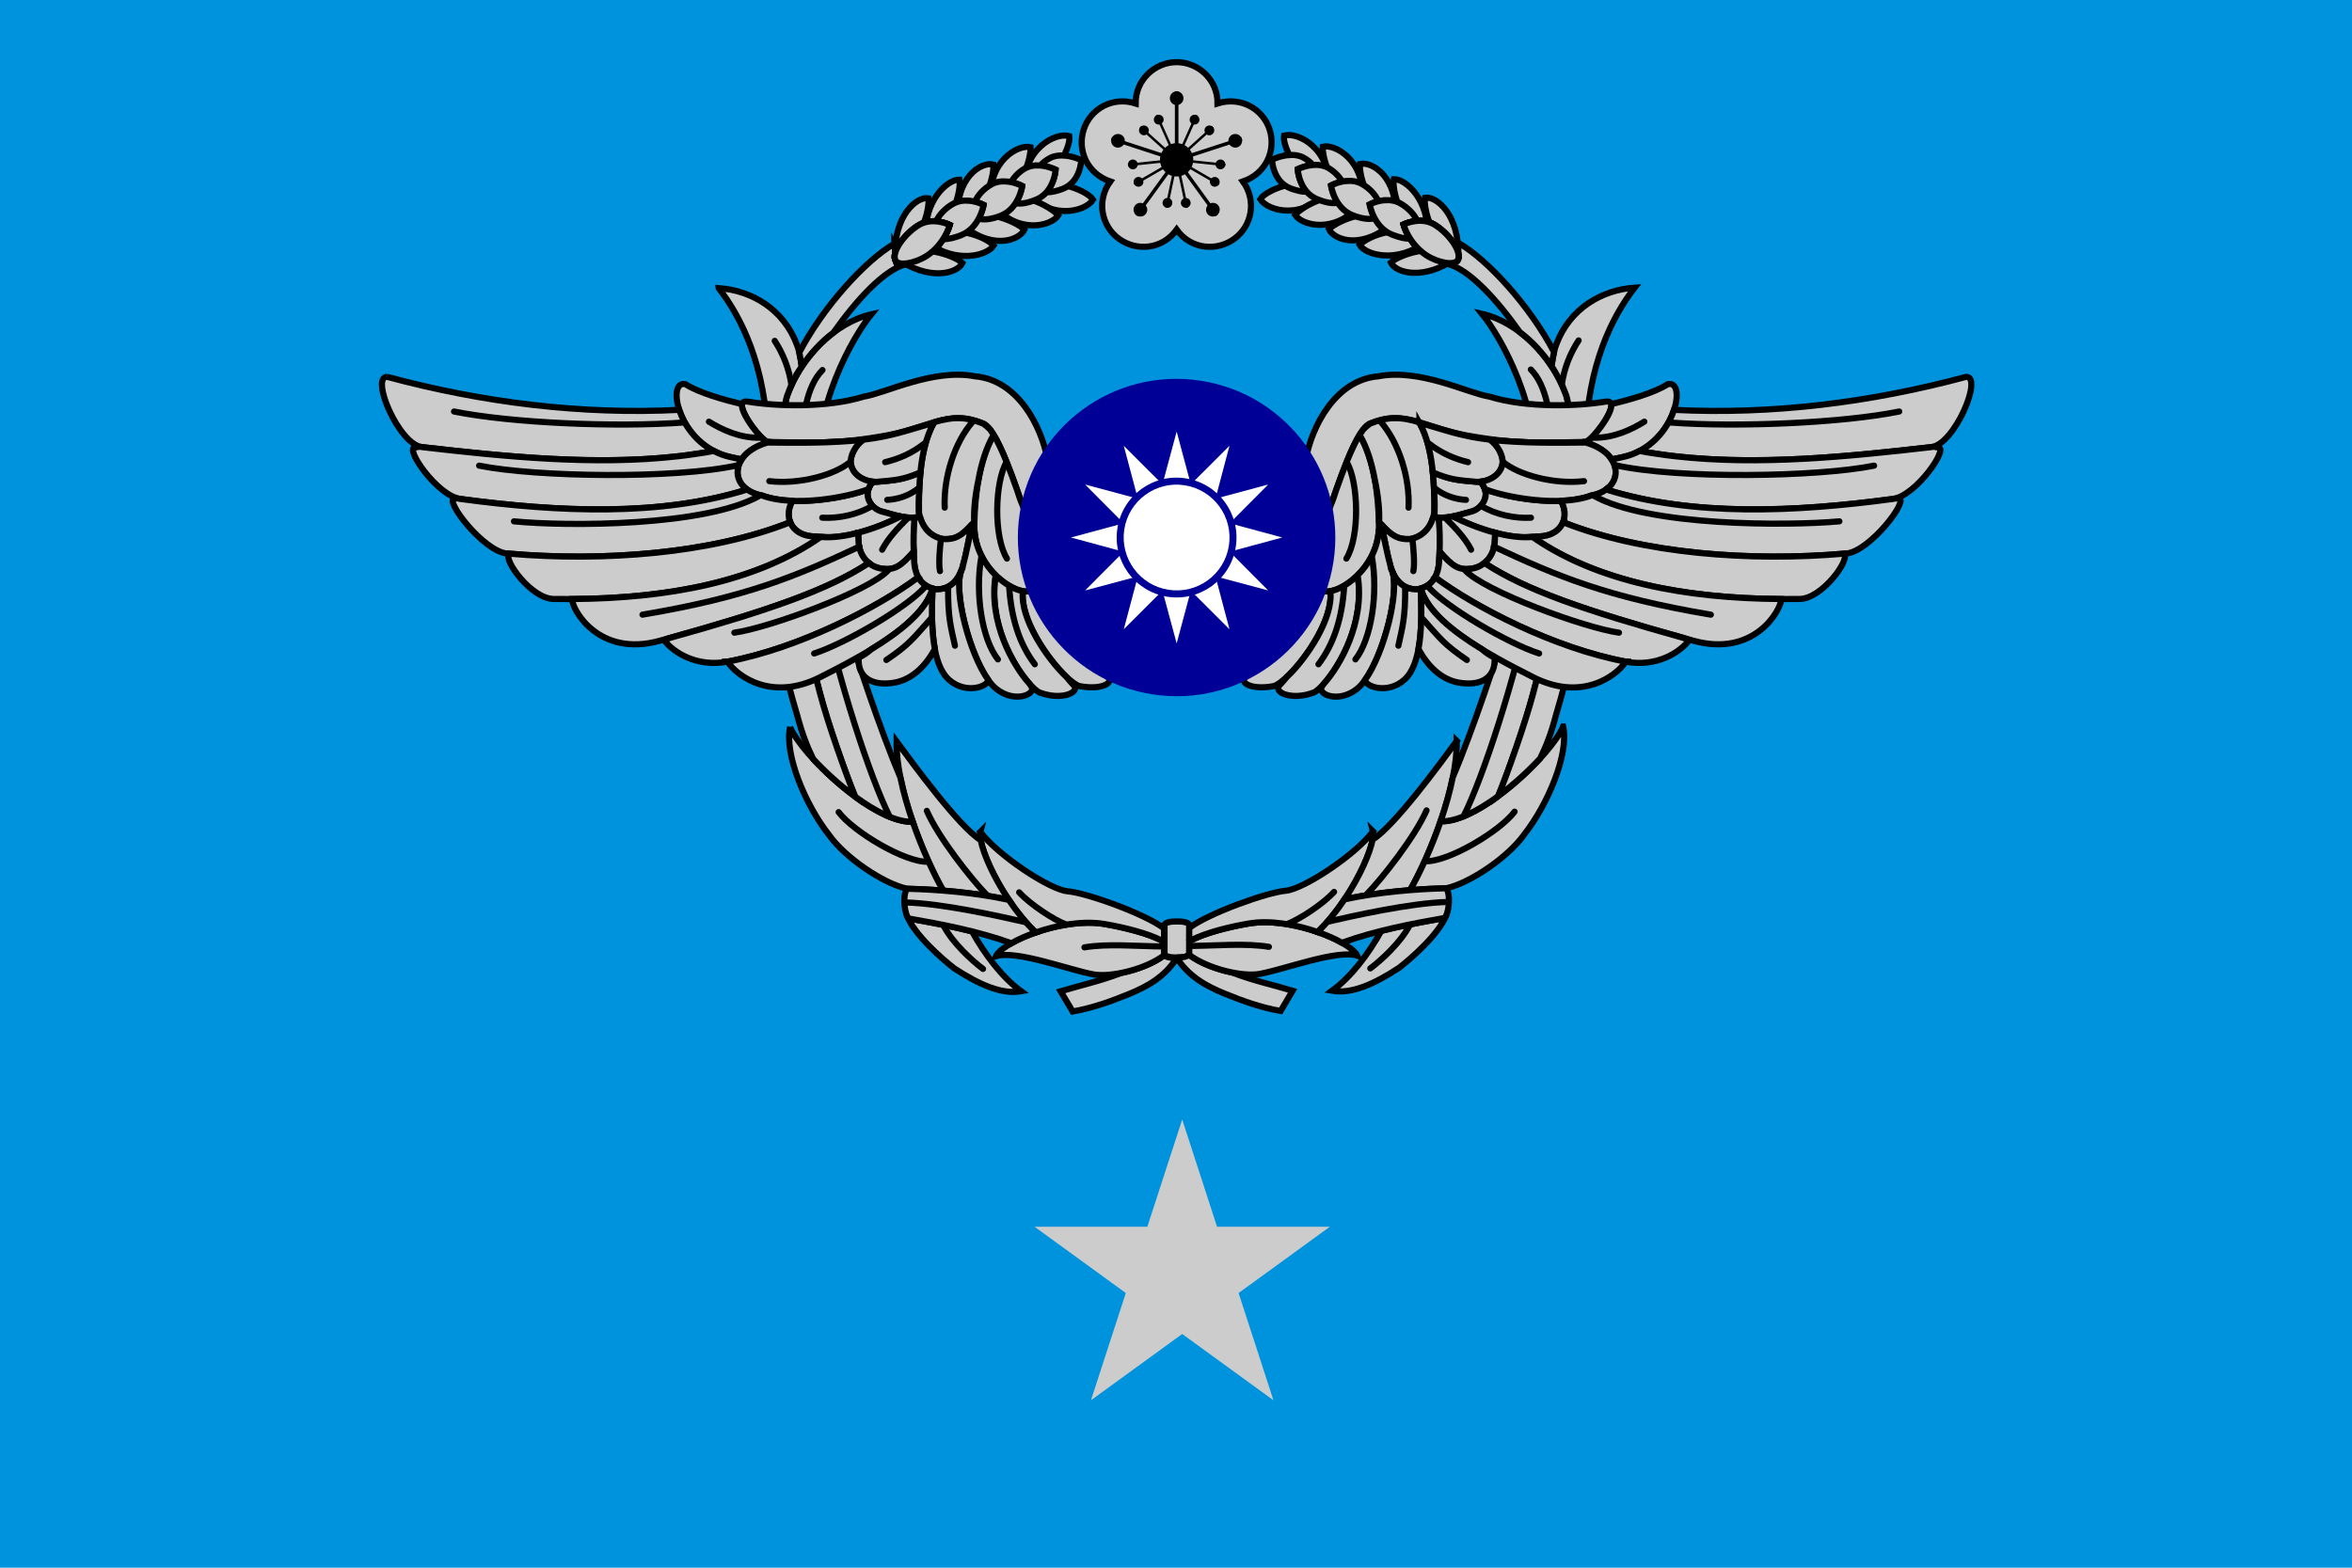 <?xml version="1.0" encoding="UTF-8" standalone="no"?>
<!-- Created with Inkscape (http://www.inkscape.org/) -->

<svg
   xmlns:dc="http://purl.org/dc/elements/1.1/"
   xmlns:cc="http://creativecommons.org/ns#"
   xmlns:rdf="http://www.w3.org/1999/02/22-rdf-syntax-ns#"
   xmlns:svg="http://www.w3.org/2000/svg"
   xmlns="http://www.w3.org/2000/svg"
   xmlns:sodipodi="http://sodipodi.sourceforge.net/DTD/sodipodi-0.dtd"
   xmlns:inkscape="http://www.inkscape.org/namespaces/inkscape"
   height="750"
   width="1125"
   version="1.1"
   id="svg2"
   inkscape:version="0.48.4 r9939"
   sodipodi:docname="ROCAF_Major_General%27s_Flag.svg">
  <sodipodi:namedview
     pagecolor="#ffffff"
     bordercolor="#666666"
     borderopacity="1"
     objecttolerance="10"
     gridtolerance="10"
     guidetolerance="10"
     inkscape:pageopacity="0"
     inkscape:pageshadow="2"
     inkscape:window-width="1920"
     inkscape:window-height="1028"
     id="namedview428"
     showgrid="false"
     inkscape:zoom="1.0533958"
     inkscape:cx="584.8088"
     inkscape:cy="375"
     inkscape:window-x="-8"
     inkscape:window-y="-8"
     inkscape:window-maximized="1"
     inkscape:current-layer="svg2" />
  <defs
     id="defs6" />
  <rect
     style="fill:#0093dd;fill-opacity:1"
     height="750"
     width="1125"
     y="0"
     x="0"
     id="rect8" />
  <g
     style="fill:#cccccc;fill-opacity:1"
     transform="matrix(0.165,0,0,0.165,165.031,480.351)"
     id="g10">
    <g
       style="fill:#cccccc;fill-opacity:1"
       transform="scale(3,3)"
       id="g12">
      <polygon
         style="fill:#cccccc;fill-opacity:1"
         points="102.34,198.65,387.66,198.65,156.83,366.35,245,95,333.17,366.35"
         transform="translate(563.96,16.587)"
         id="polygon14" />
    </g>
  </g>
  <g
     id="g4177"
     transform="translate(181.204,28.207)">
    <path
       id="path4179"
       d="m 381.614,1.524 c -10.524,0 -19.701,8.575 -19.63,19.772 -10.949,-3.508 -21.614,2.516 -24.803,12.402 -3.224,9.85 1.488,21.083 12.65,24.909 -6.661,9.248 -4.252,21.331 4.217,27.461 8.433,6.094 20.728,5.067 27.567,-4.394 6.803,9.461 19.098,10.488 27.531,4.394 8.469,-6.13 10.843,-18.213 4.181,-27.461 11.197,-3.827 15.909,-15.059 12.72,-24.909 -3.224,-9.886 -13.925,-15.909 -24.874,-12.402 0.106,-11.197 -9.035,-19.772 -19.559,-19.772 z"
       style="fill:#cccccc;fill-opacity:1;fill-rule:nonzero;stroke:#000000;stroke-width:2.941px;stroke-linecap:butt;stroke-linejoin:miter;stroke-miterlimit:4;stroke-opacity:1;stroke-dasharray:none"
       inkscape:connector-curvature="0" />
    <path
       id="path4181"
       d="m 371.551,27.142 1.063,-0.496 9.531,21.366 -1.063,0.496 z"
       style="fill:#000000;fill-opacity:1;fill-rule:nonzero;stroke:none"
       inkscape:connector-curvature="0" />
    <path
       id="path4183"
       d="m 375.201,28.063 c 0.496,1.205 -0.071,2.587 -1.205,3.118 -1.205,0.531 -2.551,0 -3.118,-1.205 -0.496,-1.169 0,-2.551 1.205,-3.083 1.169,-0.531 2.551,0 3.118,1.169 z"
       style="fill:#000000;fill-opacity:1;fill-rule:nonzero;stroke:none"
       inkscape:connector-curvature="0" />
    <path
       id="path4185"
       d="m 358.406,51.307 -0.142,-1.205 23.244,-2.445 0.142,1.205 z"
       style="fill:#000000;fill-opacity:1;fill-rule:nonzero;stroke:none"
       inkscape:connector-curvature="0" />
    <path
       id="path4187"
       d="m 360.425,48.118 c 1.24,-0.142 2.445,0.815 2.551,2.091 0.142,1.276 -0.78,2.445 -2.055,2.587 -1.276,0.142 -2.445,-0.815 -2.587,-2.091 -0.142,-1.276 0.815,-2.48 2.091,-2.587 z"
       style="fill:#000000;fill-opacity:1;fill-rule:nonzero;stroke:none"
       inkscape:connector-curvature="0" />
    <path
       id="path4189"
       d="m 377.362,71.291 -1.205,-0.283 4.819,-22.89 1.205,0.248 z"
       style="fill:#000000;fill-opacity:1;fill-rule:nonzero;stroke:none"
       inkscape:connector-curvature="0" />
    <path
       id="path4191"
       d="m 374.917,68.386 c 0.283,-1.311 1.524,-2.091 2.799,-1.843 1.276,0.283 2.055,1.524 1.772,2.799 -0.248,1.276 -1.488,2.091 -2.728,1.807 -1.276,-0.283 -2.126,-1.488 -1.843,-2.764 z"
       style="fill:#000000;fill-opacity:1;fill-rule:nonzero;stroke:none"
       inkscape:connector-curvature="0" />
    <path
       id="path4193"
       d="m 402.165,59.457 -0.638,1.028 -20.232,-11.693 0.638,-1.063 z"
       style="fill:#000000;fill-opacity:1;fill-rule:nonzero;stroke:none"
       inkscape:connector-curvature="0" />
    <path
       id="path4195"
       d="m 398.693,60.839 c -1.134,-0.673 -1.524,-2.126 -0.886,-3.224 0.673,-1.098 2.091,-1.524 3.189,-0.85 1.134,0.638 1.524,2.055 0.85,3.189 -0.638,1.134 -2.055,1.488 -3.154,0.886 z"
       style="fill:#000000;fill-opacity:1;fill-rule:nonzero;stroke:none"
       inkscape:connector-curvature="0" />
    <path
       id="path4197"
       d="m 398.551,32.173 0.85,0.886 -17.398,15.661 -0.815,-0.886 z"
       style="fill:#000000;fill-opacity:1;fill-rule:nonzero;stroke:none"
       inkscape:connector-curvature="0" />
    <path
       id="path4199"
       d="m 398.799,35.894 c -0.957,0.886 -2.409,0.815 -3.26,-0.142 -0.886,-0.957 -0.815,-2.48 0.142,-3.331 0.992,-0.85 2.48,-0.78 3.331,0.177 0.85,0.957 0.78,2.445 -0.213,3.295 z"
       style="fill:#000000;fill-opacity:1;fill-rule:nonzero;stroke:none"
       inkscape:connector-curvature="0" />
    <path
       id="path4201"
       d="m 390.579,26.646 1.098,0.496 -9.531,21.366 -1.098,-0.496 z"
       style="fill:#000000;fill-opacity:1;fill-rule:nonzero;stroke:none"
       inkscape:connector-curvature="0" />
    <path
       id="path4203"
       d="m 392.315,29.976 c -0.531,1.205 -1.949,1.736 -3.118,1.205 -1.169,-0.531 -1.701,-1.913 -1.169,-3.118 0.531,-1.169 1.913,-1.701 3.083,-1.169 1.205,0.531 1.701,1.913 1.205,3.083 z"
       style="fill:#000000;fill-opacity:1;fill-rule:nonzero;stroke:none"
       inkscape:connector-curvature="0" />
    <path
       id="path4205"
       d="m 363.791,33.059 0.815,-0.886 17.398,15.661 -0.815,0.886 z"
       style="fill:#000000;fill-opacity:1;fill-rule:nonzero;stroke:none"
       inkscape:connector-curvature="0" />
    <path
       id="path4207"
       d="m 367.512,32.421 c 0.992,0.85 1.028,2.374 0.177,3.331 -0.85,0.957 -2.339,1.028 -3.295,0.142 -0.992,-0.85 -1.063,-2.339 -0.177,-3.295 0.85,-0.957 2.339,-1.028 3.295,-0.177 z"
       style="fill:#000000;fill-opacity:1;fill-rule:nonzero;stroke:none"
       inkscape:connector-curvature="0" />
    <path
       id="path4209"
       d="m 361.665,60.484 -0.638,-1.028 20.268,-11.728 0.638,1.063 z"
       style="fill:#000000;fill-opacity:1;fill-rule:nonzero;stroke:none"
       inkscape:connector-curvature="0" />
    <path
       id="path4211"
       d="m 362.161,56.764 c 1.134,-0.673 2.587,-0.248 3.224,0.85 0.638,1.098 0.283,2.551 -0.85,3.224 -1.134,0.602 -2.551,0.248 -3.189,-0.886 -0.673,-1.134 -0.248,-2.551 0.815,-3.189 z"
       style="fill:#000000;fill-opacity:1;fill-rule:nonzero;stroke:none"
       inkscape:connector-curvature="0" />
    <path
       id="path4213"
       d="m 387.071,71.008 -1.205,0.283 -4.89,-22.925 1.205,-0.248 z"
       style="fill:#000000;fill-opacity:1;fill-rule:nonzero;stroke:none"
       inkscape:connector-curvature="0" />
    <path
       id="path4215"
       d="m 383.669,69.343 c -0.248,-1.276 0.567,-2.516 1.807,-2.799 1.276,-0.248 2.516,0.531 2.764,1.843 0.283,1.276 -0.531,2.48 -1.772,2.764 -1.24,0.283 -2.516,-0.531 -2.799,-1.807 z"
       style="fill:#000000;fill-opacity:1;fill-rule:nonzero;stroke:none"
       inkscape:connector-curvature="0" />
    <path
       id="path4217"
       d="m 404.929,50.102 -0.142,1.205 -23.28,-2.445 0.142,-1.205 z"
       style="fill:#000000;fill-opacity:1;fill-rule:nonzero;stroke:none"
       inkscape:connector-curvature="0" />
    <path
       id="path4219"
       d="m 402.307,52.795 c -1.276,-0.142 -2.197,-1.311 -2.091,-2.587 0.142,-1.276 1.276,-2.232 2.587,-2.091 1.276,0.106 2.197,1.311 2.091,2.587 -0.142,1.276 -1.311,2.232 -2.587,2.091 z"
       style="fill:#000000;fill-opacity:1;fill-rule:nonzero;stroke:none"
       inkscape:connector-curvature="0" />
    <path
       id="path4221"
       d="m 380.764,15.484 1.701,0 0,32.74 -1.701,0 z"
       style="fill:#000000;fill-opacity:1;fill-rule:nonzero;stroke:none"
       inkscape:connector-curvature="0" />
    <path
       id="path4223"
       d="m 384.874,18.78 c 0,1.807 -1.453,3.295 -3.26,3.295 -1.807,0 -3.26,-1.488 -3.26,-3.295 0,-1.807 1.453,-3.295 3.26,-3.295 1.807,0 3.26,1.488 3.26,3.295 z"
       style="fill:#000000;fill-opacity:1;fill-rule:nonzero;stroke:none"
       inkscape:connector-curvature="0" />
    <path
       id="path4225"
       d="m 350.185,38.941 0.496,-1.594 31.181,10.134 -0.531,1.63 z"
       style="fill:#000000;fill-opacity:1;fill-rule:nonzero;stroke:none"
       inkscape:connector-curvature="0" />
    <path
       id="path4227"
       d="m 354.543,36.035 c 1.736,0.531 2.693,2.409 2.126,4.11 -0.567,1.736 -2.409,2.657 -4.146,2.126 -1.701,-0.531 -2.657,-2.409 -2.091,-4.11 0.567,-1.772 2.409,-2.657 4.11,-2.126 z"
       style="fill:#000000;fill-opacity:1;fill-rule:nonzero;stroke:none"
       inkscape:connector-curvature="0" />
    <path
       id="path4229"
       d="m 363.047,75.26 -1.382,-0.992 19.276,-26.504 1.346,0.992 z"
       style="fill:#000000;fill-opacity:1;fill-rule:nonzero;stroke:none"
       inkscape:connector-curvature="0" />
    <path
       id="path4231"
       d="m 361.63,70.157 c 1.028,-1.453 3.118,-1.772 4.571,-0.673 1.453,1.063 1.807,3.083 0.709,4.571 -1.028,1.488 -3.118,1.736 -4.571,0.709 -1.453,-1.098 -1.807,-3.118 -0.709,-4.606 z"
       style="fill:#000000;fill-opacity:1;fill-rule:nonzero;stroke:none"
       inkscape:connector-curvature="0" />
    <path
       id="path4233"
       d="m 401.528,74.268 -1.346,0.992 -19.24,-26.504 1.346,-1.028 z"
       style="fill:#000000;fill-opacity:1;fill-rule:nonzero;stroke:none"
       inkscape:connector-curvature="0" />
    <path
       id="path4235"
       d="m 396.283,74.055 c -1.063,-1.488 -0.709,-3.508 0.744,-4.571 1.453,-1.098 3.508,-0.78 4.571,0.673 1.063,1.488 0.709,3.508 -0.744,4.606 -1.453,1.028 -3.508,0.78 -4.571,-0.709 z"
       style="fill:#000000;fill-opacity:1;fill-rule:nonzero;stroke:none"
       inkscape:connector-curvature="0" />
    <path
       id="path4237"
       d="m 412.512,37.346 0.531,1.594 -31.181,10.169 -0.531,-1.63 z"
       style="fill:#000000;fill-opacity:1;fill-rule:nonzero;stroke:none"
       inkscape:connector-curvature="0" />
    <path
       id="path4239"
       d="m 410.634,42.272 c -1.665,0.531 -3.543,-0.39 -4.11,-2.126 -0.567,-1.701 0.39,-3.579 2.126,-4.11 1.701,-0.531 3.543,0.354 4.11,2.126 0.567,1.701 -0.39,3.579 -2.126,4.11 z"
       style="fill:#000000;fill-opacity:1;fill-rule:nonzero;stroke:none"
       inkscape:connector-curvature="0" />
    <path
       id="path4241"
       d="m 389.551,48.224 c 0,4.429 -3.543,8.008 -7.937,8.008 -4.394,0 -7.972,-3.579 -7.972,-8.008 0,-4.358 3.579,-7.937 7.972,-7.937 4.394,0 7.937,3.579 7.937,7.937 z"
       style="fill:#000000;fill-opacity:1;fill-rule:nonzero;stroke:none"
       inkscape:connector-curvature="0" />
    <path
       id="path4243"
       d="m 375.803,428.138 c 0,0.957 2.197,1.701 4.925,1.701 l 1.984,0 c 2.728,0 4.925,-0.744 4.925,-1.701 l 0,-13.783 c 0,-0.957 -2.197,-1.701 -4.925,-1.701 l -1.984,0 c -2.728,0 -4.925,0.744 -4.925,1.701 z"
       style="fill:#cccccc;fill-opacity:1;fill-rule:nonzero;stroke:#000000;stroke-width:2.941px;stroke-linecap:butt;stroke-linejoin:miter;stroke-miterlimit:4;stroke-opacity:1;stroke-dasharray:none"
       inkscape:connector-curvature="0" />
    <path
       id="path4245"
       d="m 387.496,428.528 c -0.531,0.744 -2.48,1.311 -4.783,1.311 l -0.283,0 -0.709,0.283 c 5.776,8.858 13.854,13.358 22.89,17.043 8.256,3.366 17.114,6.626 26.752,8.291 l 5.705,-9.673 c -9.531,-2.87 -18.39,-4.713 -28.913,-8.717 -0.035,-0.035 -0.071,-0.035 -0.106,-0.035 -7.264,-1.453 -15.201,-4.429 -20.551,-8.504 z"
       style="fill:#cccccc;fill-opacity:1;fill-rule:nonzero;stroke:#000000;stroke-width:2.941px;stroke-linecap:butt;stroke-linejoin:miter;stroke-miterlimit:4;stroke-opacity:1;stroke-dasharray:none"
       inkscape:connector-curvature="0" />
    <path
       id="path4247"
       d="m 424.063,413.008 c -2.728,0 -5.421,0.177 -7.937,0.602 -8.752,1.488 -21.508,4.535 -28.488,8.504 l 0,6.024 c 0,0.142 -0.035,0.248 -0.142,0.39 9.177,6.909 25.76,10.701 33.909,9.177 12.189,-2.268 36.957,-11.728 46.594,-8.717 -2.657,-5.846 -24.839,-15.874 -43.937,-15.98 z"
       style="fill:#cccccc;fill-opacity:1;fill-rule:nonzero;stroke:#000000;stroke-width:2.941px;stroke-linecap:butt;stroke-linejoin:miter;stroke-miterlimit:4;stroke-opacity:1;stroke-dasharray:none"
       inkscape:connector-curvature="0" />
    <path
       id="path4249"
       d="m 475.512,369.531 c -7.972,10.913 -33.094,27.673 -41.811,28.417 -8.823,0.744 -36.957,10.772 -46.063,17.787 l 0,5.35 c 0.248,0.177 0.496,0.425 0.78,0.602 7.122,-3.791 19.24,-6.661 27.709,-8.079 10.311,-1.772 22.748,0.531 32.917,4.075 16.937,-16.406 27.957,-42.236 26.468,-48.154 z"
       style="fill:#cccccc;fill-opacity:1;fill-rule:nonzero;stroke:#000000;stroke-width:2.941px;stroke-linecap:butt;stroke-linejoin:miter;stroke-miterlimit:4;stroke-opacity:1;stroke-dasharray:none"
       inkscape:connector-curvature="0" />
    <path
       id="path4251"
       d="m 515.587,326.268 c -7.972,10.878 -29.799,40.713 -40.252,47.197 l 0,0 c -1.205,6.343 -6.059,17.61 -13.429,28.594 10.098,-2.197 21.012,-3.579 31.358,-4.394 9.709,-17.15 22.642,-49.571 22.323,-71.398 z"
       style="fill:#cccccc;fill-opacity:1;fill-rule:nonzero;stroke:#000000;stroke-width:2.941px;stroke-linecap:butt;stroke-linejoin:miter;stroke-miterlimit:4;stroke-opacity:1;stroke-dasharray:none"
       inkscape:connector-curvature="0" />
    <path
       id="path4253"
       d="m 566.468,319.358 c -5.28,13.146 -39.898,46.24 -58.606,45.319 -4.358,12.65 -9.85,24.626 -14.598,32.988 6.094,-0.496 11.976,-0.78 17.362,-0.921 11.693,-2.622 29.728,-15.094 37.276,-25.795 11.161,-14.173 21.472,-38.409 18.567,-51.591 z"
       style="fill:#cccccc;fill-opacity:1;fill-rule:nonzero;stroke:#000000;stroke-width:2.941px;stroke-linecap:butt;stroke-linejoin:miter;stroke-miterlimit:4;stroke-opacity:1;stroke-dasharray:none"
       inkscape:connector-curvature="0" />
    <path
       id="path4255"
       d="m 510.591,409.642 c -0.319,0.709 -0.638,1.169 -0.992,1.346 -9.319,1.63 -19.701,3.543 -30.118,6.13 -6.024,10.913 -14.386,22.039 -23.528,28.665 9.142,1.63 19.878,-3.012 31.996,-10.949 6.201,-4.854 18.921,-15.945 22.642,-25.193 z"
       style="fill:#cccccc;fill-opacity:1;fill-rule:nonzero;stroke:#000000;stroke-width:2.941px;stroke-linecap:butt;stroke-linejoin:miter;stroke-miterlimit:4;stroke-opacity:1;stroke-dasharray:none"
       inkscape:connector-curvature="0" />
    <path
       id="path4257"
       d="m 510.626,396.744 c -14.492,0.319 -32.669,1.843 -48.72,5.315 -3.72,5.492 -8.043,10.949 -12.862,15.626 4.429,1.559 8.433,3.295 11.622,5.138 16.157,-5.882 33.98,-9.213 48.933,-11.835 1.843,-0.957 3.437,-10.205 1.028,-14.244 z"
       style="fill:#cccccc;fill-opacity:1;fill-rule:nonzero;stroke:#000000;stroke-width:2.941px;stroke-linecap:butt;stroke-linejoin:miter;stroke-miterlimit:4;stroke-opacity:1;stroke-dasharray:none"
       inkscape:connector-curvature="0" />
    <path
       id="path4259"
       d="m 527.669,121.925 c 8.965,10.949 28.417,45.213 24.909,78.661 -3.331,31.039 -5.492,38.126 -14.457,73.559 -2.374,9.39 -14.634,46.488 -24.413,69.413 -1.382,6.909 -3.437,14.138 -5.846,21.154 7.583,0.354 17.717,-4.854 27.531,-12.012 4.642,-11.339 13.075,-35.327 16.618,-48.862 7.193,-27.283 12.189,-45.319 15.024,-62.61 2.693,-16.016 5.634,-69.591 0.39,-81.602 -6.307,-16.902 -22.004,-33.661 -39.756,-37.701 z"
       style="fill:#cccccc;fill-opacity:1;fill-rule:nonzero;stroke:#000000;stroke-width:2.941px;stroke-linecap:butt;stroke-linejoin:miter;stroke-miterlimit:4;stroke-opacity:1;stroke-dasharray:none"
       inkscape:connector-curvature="0" />
    <path
       id="path4261"
       d="m 600.661,109.417 c -15.768,1.028 -31.11,10.098 -37.417,27.035 -0.921,2.126 -1.665,5.776 -2.303,10.488 0,0.071 0.035,0.142 0.106,0.213 0.283,0.425 0.567,0.886 0.85,1.311 0.035,0.106 0.071,0.142 0.106,0.213 0.602,0.992 1.169,1.984 1.736,2.941 0.035,0.071 0.071,0.071 0.071,0.142 0.567,0.992 1.063,2.02 1.559,3.047 0,0 0.035,0.035 0.071,0.071 0.248,0.496 0.461,1.028 0.673,1.524 0.035,0 0.035,0 0.035,0.035 0.248,0.531 0.425,1.028 0.638,1.559 0.248,0.531 0.461,1.063 0.638,1.594 0.177,0.39 0.319,0.815 0.496,1.24 4.535,14.102 1.736,64.878 -0.85,80.398 -2.87,17.291 -7.866,35.327 -15.024,62.61 -3.579,13.535 -11.976,37.524 -16.654,48.827 7.335,-5.421 14.457,-11.941 20.091,-18.035 2.587,-5.209 5.244,-11.799 7.512,-20.551 2.799,-9.461 6.484,-22.181 10.594,-44.787 5.032,-32.421 6.165,-50.173 3.543,-87.201 1.205,-35.646 12.579,-58.535 23.528,-72.673 z"
       style="fill:#cccccc;fill-opacity:1;fill-rule:nonzero;stroke:#000000;stroke-width:2.941px;stroke-linecap:butt;stroke-linejoin:miter;stroke-miterlimit:4;stroke-opacity:1;stroke-dasharray:none"
       inkscape:connector-curvature="0" />
    <path
       id="path4263"
       d="m 573.874,134.646 c -4.004,6.13 -6.874,13.11 -8.043,21.154"
       style="fill:none;stroke:#000000;stroke-width:2.941px;stroke-linecap:round;stroke-linejoin:round;stroke-opacity:1;stroke-dasharray:none"
       inkscape:connector-curvature="0" />
    <path
       id="path4265"
       d="m 543.26,360.106 c -7.087,9.425 -31.925,24.236 -42.768,23.705"
       style="fill:none;stroke:#000000;stroke-width:2.941px;stroke-linecap:round;stroke-linejoin:round;stroke-opacity:1;stroke-dasharray:none"
       inkscape:connector-curvature="0" />
    <path
       id="path4267"
       d="m 501.13,359.504 c -5.634,12.756 -21.118,32.421 -28.665,40.181"
       style="fill:none;stroke:#000000;stroke-width:2.941px;stroke-linecap:round;stroke-linejoin:round;stroke-opacity:1;stroke-dasharray:none"
       inkscape:connector-curvature="0" />
    <path
       id="path4269"
       d="m 492.909,414.709 c -4.11,7.795 -13.146,16.264 -18.673,20.374"
       style="fill:none;stroke:#000000;stroke-width:2.941px;stroke-linecap:round;stroke-linejoin:round;stroke-opacity:1;stroke-dasharray:none"
       inkscape:connector-curvature="0" />
    <path
       id="path4271"
       d="m 456.909,398.48 c -5.421,5.953 -16.795,13.287 -22.465,15.378"
       style="fill:none;stroke:#000000;stroke-width:2.941px;stroke-linecap:round;stroke-linejoin:round;stroke-opacity:1;stroke-dasharray:none"
       inkscape:connector-curvature="0" />
    <path
       id="path4273"
       d="m 511.157,403.299 c -17.752,0.461 -45.886,6.839 -57.154,9.425"
       style="fill:none;stroke:#000000;stroke-width:2.941px;stroke-linecap:round;stroke-linejoin:round;stroke-opacity:1;stroke-dasharray:none"
       inkscape:connector-curvature="0" />
    <path
       id="path4275"
       d="m 425.728,424.772 c -11.055,-1.843 -25.051,-0.531 -37.665,-0.425"
       style="fill:none;stroke:#000000;stroke-width:2.941px;stroke-linecap:round;stroke-linejoin:round;stroke-opacity:1;stroke-dasharray:none"
       inkscape:connector-curvature="0" />
    <path
       id="path4277"
       d="m 551.02,148.571 c 29.48,29.835 -14.138,177.732 -32.173,213.732"
       style="fill:none;stroke:#000000;stroke-width:2.941px;stroke-linecap:round;stroke-linejoin:round;stroke-opacity:1;stroke-dasharray:none"
       inkscape:connector-curvature="0" />
    <path
       id="path4279"
       d="m 516.65,88.193 -0.461,0.815 c 0.106,1.24 0.106,2.551 0.106,3.933 0.248,1.063 0.283,2.02 -0.035,2.87 -0.496,1.417 -2.303,1.949 -4.571,1.807 -0.213,0.106 -0.425,0.213 -0.602,0.354 10.453,2.693 23.386,16.831 34.654,32.705 5.988,4.5 11.197,10.24 15.307,16.476 -0.035,-0.071 -0.106,-0.142 -0.106,-0.213 0.354,-2.587 0.744,-4.854 1.169,-6.732 -11.339,-21.685 -31.5,-43.972 -45.425,-52.016 z"
       style="fill:#cccccc;fill-opacity:1;fill-rule:nonzero;stroke:#000000;stroke-width:2.941px;stroke-linecap:butt;stroke-linejoin:miter;stroke-miterlimit:4;stroke-opacity:1;stroke-dasharray:none"
       inkscape:connector-curvature="0" />
    <path
       id="path4281"
       d="m 432.957,36.638 c 6.732,-1.878 22.429,6.236 21.543,25.831 -12.933,-2.161 -22.5,-20.055 -21.543,-25.831 z"
       style="fill:#cccccc;fill-opacity:1;fill-rule:nonzero;stroke:#000000;stroke-width:2.941px;stroke-linecap:butt;stroke-linejoin:miter;stroke-miterlimit:4;stroke-opacity:1;stroke-dasharray:none"
       inkscape:connector-curvature="0" />
    <path
       id="path4283"
       d="m 421.618,67.075 c 3.72,5.917 20.906,10.276 33.272,-4.925 -11.091,-6.98 -30.154,-0.035 -33.272,4.925 z"
       style="fill:#cccccc;fill-opacity:1;fill-rule:nonzero;stroke:#000000;stroke-width:2.941px;stroke-linecap:butt;stroke-linejoin:miter;stroke-miterlimit:4;stroke-opacity:1;stroke-dasharray:none"
       inkscape:connector-curvature="0" />
    <path
       id="path4285"
       d="m 436.004,45.921 c -4.642,0.213 -8.787,2.232 -8.787,2.232 0,0 0.248,10.453 8.894,13.783 2.657,0.992 5.421,1.665 7.795,1.665 -4.075,-4.571 -4.394,-10.878 -4.394,-10.878 0,0 3.295,-1.665 7.299,-1.984 -1.24,-1.382 -2.764,-2.587 -4.571,-3.543 -1.949,-1.063 -4.146,-1.346 -6.236,-1.276 z"
       style="fill:#cccccc;fill-opacity:1;fill-rule:nonzero;stroke:#000000;stroke-width:2.941px;stroke-linecap:butt;stroke-linejoin:miter;stroke-miterlimit:4;stroke-opacity:1;stroke-dasharray:none"
       inkscape:connector-curvature="0" />
    <path
       id="path4287"
       d="m 451.488,41.988 c 5.988,-1.488 20.339,6.768 18.886,25.441 -13.925,-0.992 -19.205,-19.949 -18.886,-25.441 z"
       style="fill:#cccccc;fill-opacity:1;fill-rule:nonzero;stroke:#000000;stroke-width:2.941px;stroke-linecap:butt;stroke-linejoin:miter;stroke-miterlimit:4;stroke-opacity:1;stroke-dasharray:none"
       inkscape:connector-curvature="0" />
    <path
       id="path4289"
       d="m 438.236,74.551 c 3.295,5.209 19.311,9.319 31.323,-5.067 -10.701,-9 -27.673,0.921 -31.323,5.067 z"
       style="fill:#cccccc;fill-opacity:1;fill-rule:nonzero;stroke:#000000;stroke-width:2.941px;stroke-linecap:butt;stroke-linejoin:miter;stroke-miterlimit:4;stroke-opacity:1;stroke-dasharray:none"
       inkscape:connector-curvature="0" />
    <path
       id="path4291"
       d="m 448.016,50.669 c -4.535,0.071 -8.504,2.055 -8.504,2.055 0,0 0.567,10.701 9.177,14.315 3.579,1.488 7.299,2.339 9.921,1.736 -2.587,-4.039 -3.154,-8.256 -3.154,-8.256 0,0 2.232,-1.205 5.315,-1.843 -1.417,-2.48 -3.685,-4.819 -6.591,-6.52 -1.949,-1.134 -4.146,-1.524 -6.165,-1.488 z"
       style="fill:#cccccc;fill-opacity:1;fill-rule:nonzero;stroke:#000000;stroke-width:2.941px;stroke-linecap:butt;stroke-linejoin:miter;stroke-miterlimit:4;stroke-opacity:1;stroke-dasharray:none"
       inkscape:connector-curvature="0" />
    <path
       id="path4293"
       d="m 469.276,50.244 c 5.917,-1.382 18.39,6.343 17.008,26.787 -12.154,-2.622 -17.539,-20.799 -17.008,-26.787 z"
       style="fill:#cccccc;fill-opacity:1;fill-rule:nonzero;stroke:#000000;stroke-width:2.941px;stroke-linecap:butt;stroke-linejoin:miter;stroke-miterlimit:4;stroke-opacity:1;stroke-dasharray:none"
       inkscape:connector-curvature="0" />
    <path
       id="path4295"
       d="m 454.429,81.425 c 2.657,5.457 16.547,10.169 31.5,-3.862 -9.744,-7.76 -27.177,-0.354 -31.5,3.862 z"
       style="fill:#cccccc;fill-opacity:1;fill-rule:nonzero;stroke:#000000;stroke-width:2.941px;stroke-linecap:butt;stroke-linejoin:miter;stroke-miterlimit:4;stroke-opacity:1;stroke-dasharray:none"
       inkscape:connector-curvature="0" />
    <path
       id="path4297"
       d="m 485.504,57.508 c 5.882,-0.177 17.327,10.559 15.909,27.425 -13.004,-4.854 -16.866,-22.748 -15.909,-27.425 z"
       style="fill:#cccccc;fill-opacity:1;fill-rule:nonzero;stroke:#000000;stroke-width:2.941px;stroke-linecap:butt;stroke-linejoin:miter;stroke-miterlimit:4;stroke-opacity:1;stroke-dasharray:none"
       inkscape:connector-curvature="0" />
    <path
       id="path4299"
       d="m 463.713,58.323 c -4.465,0.142 -8.256,2.197 -8.256,2.197 0,0 1.488,10.807 10.311,14.244 3.898,1.524 7.937,2.268 10.488,1.382 -1.807,-3.472 -2.339,-6.591 -2.339,-6.591 0,0 1.701,-0.886 4.146,-1.488 -1.346,-3.154 -4.287,-6.378 -8.114,-8.398 -2.02,-1.098 -4.217,-1.417 -6.236,-1.346 z"
       style="fill:#cccccc;fill-opacity:1;fill-rule:nonzero;stroke:#000000;stroke-width:2.941px;stroke-linecap:butt;stroke-linejoin:miter;stroke-miterlimit:4;stroke-opacity:1;stroke-dasharray:none"
       inkscape:connector-curvature="0" />
    <path
       id="path4301"
       d="m 469.134,88.972 c 3.083,5.031 18.283,8.858 31.677,-1.488 -10.524,-10.205 -28.028,-2.551 -31.677,1.488 z"
       style="fill:#cccccc;fill-opacity:1;fill-rule:nonzero;stroke:#000000;stroke-width:2.941px;stroke-linecap:butt;stroke-linejoin:miter;stroke-miterlimit:4;stroke-opacity:1;stroke-dasharray:none"
       inkscape:connector-curvature="0" />
    <path
       id="path4303"
       d="m 482.138,67.535 c -4.465,0.035 -8.185,2.055 -8.185,2.055 0,0 1.701,10.807 10.594,14.421 3.118,1.24 6.307,2.091 8.752,1.913 -2.374,-3.65 -3.189,-6.732 -3.189,-6.732 0,0 2.87,-1.417 6.555,-1.736 -1.417,-3.154 -4.429,-6.343 -8.256,-8.469 -2.055,-1.134 -4.252,-1.488 -6.272,-1.453 z"
       style="fill:#cccccc;fill-opacity:1;fill-rule:nonzero;stroke:#000000;stroke-width:2.941px;stroke-linecap:butt;stroke-linejoin:miter;stroke-miterlimit:4;stroke-opacity:1;stroke-dasharray:none"
       inkscape:connector-curvature="0" />
    <path
       id="path4305"
       d="m 516.26,95.846 c -1.276,3.472 -9.957,1.524 -15.201,-1.913 -8.539,-5.634 -10.949,-14.74 -10.949,-14.74 0,0 7.866,-3.933 14.528,-0.106 6.484,3.72 13.181,12.366 11.622,16.76 z"
       style="fill:#cccccc;fill-opacity:1;fill-rule:nonzero;stroke:#000000;stroke-width:2.941px;stroke-linecap:butt;stroke-linejoin:miter;stroke-miterlimit:4;stroke-opacity:1;stroke-dasharray:none"
       inkscape:connector-curvature="0" />
    <path
       id="path4307"
       d="m 500.386,66.402 c 5.563,-0.921 16.37,8.327 15.909,27.425 -12.26,-4.323 -16.795,-22.429 -15.909,-27.425 z"
       style="fill:#cccccc;fill-opacity:1;fill-rule:nonzero;stroke:#000000;stroke-width:2.941px;stroke-linecap:butt;stroke-linejoin:miter;stroke-miterlimit:4;stroke-opacity:1;stroke-dasharray:none"
       inkscape:connector-curvature="0" />
    <path
       id="path4309"
       d="m 516.26,95.846 c -1.276,3.472 -9.957,1.524 -15.201,-1.913 -8.539,-5.634 -10.949,-14.74 -10.949,-14.74 0,0 7.866,-3.933 14.528,-0.106 6.484,3.72 13.181,12.366 11.622,16.76 z"
       style="fill:#cccccc;fill-opacity:1;fill-rule:nonzero;stroke:#000000;stroke-width:2.941px;stroke-linecap:butt;stroke-linejoin:miter;stroke-miterlimit:4;stroke-opacity:1;stroke-dasharray:none"
       inkscape:connector-curvature="0" />
    <path
       id="path4311"
       d="m 484.051,97.406 c 2.445,5.102 16.157,8.787 31.642,-2.409 -10.453,-7.654 -27.992,-1.134 -31.642,2.409 z"
       style="fill:#cccccc;fill-opacity:1;fill-rule:nonzero;stroke:#000000;stroke-width:2.941px;stroke-linecap:butt;stroke-linejoin:miter;stroke-miterlimit:4;stroke-opacity:1;stroke-dasharray:none"
       inkscape:connector-curvature="0" />
    <path
       id="path4313"
       d="m 516.26,95.846 c -1.276,3.472 -9.957,1.524 -15.201,-1.913 -8.539,-5.634 -10.949,-14.74 -10.949,-14.74 0,0 7.866,-3.933 14.528,-0.106 6.484,3.72 13.181,12.366 11.622,16.76 z"
       style="fill:#cccccc;fill-opacity:1;fill-rule:nonzero;stroke:#000000;stroke-width:2.941px;stroke-linecap:butt;stroke-linejoin:miter;stroke-miterlimit:4;stroke-opacity:1;stroke-dasharray:none"
       inkscape:connector-curvature="0" />
    <path
       id="path4315"
       d="m 375.732,428.74 c 0.496,0.78 2.445,1.346 4.783,1.346 l 0.248,0 0.744,0.283 c -5.811,8.858 -13.854,13.358 -22.89,17.043 -8.291,3.366 -17.15,6.626 -26.752,8.291 l -5.74,-9.673 c 9.567,-2.87 18.425,-4.748 28.949,-8.752 0.035,0 0.071,0 0.106,-0.035 7.264,-1.453 15.165,-4.429 20.551,-8.504 z"
       style="fill:#cccccc;fill-opacity:1;fill-rule:nonzero;stroke:#000000;stroke-width:2.941px;stroke-linecap:butt;stroke-linejoin:miter;stroke-miterlimit:4;stroke-opacity:1;stroke-dasharray:none"
       inkscape:connector-curvature="0" />
    <path
       id="path4317"
       d="m 339.13,413.256 c 2.728,-0.035 5.457,0.142 7.972,0.602 8.752,1.488 21.508,4.5 28.488,8.469 l 0,6.024 c 0,0.142 0.035,0.283 0.142,0.39 -9.177,6.945 -25.795,10.701 -33.945,9.213 -12.154,-2.303 -36.921,-11.728 -46.594,-8.717 2.657,-5.846 24.839,-15.909 43.937,-15.98 z"
       style="fill:#cccccc;fill-opacity:1;fill-rule:nonzero;stroke:#000000;stroke-width:2.941px;stroke-linecap:butt;stroke-linejoin:miter;stroke-miterlimit:4;stroke-opacity:1;stroke-dasharray:none"
       inkscape:connector-curvature="0" />
    <path
       id="path4319"
       d="m 287.717,369.78 c 7.972,10.878 33.094,27.673 41.776,28.417 8.858,0.709 36.992,10.772 46.098,17.752 l 0,5.386 c -0.283,0.177 -0.531,0.39 -0.815,0.602 -7.087,-3.791 -19.205,-6.661 -27.673,-8.079 -10.346,-1.772 -22.783,0.531 -32.917,4.039 -16.937,-16.37 -27.957,-42.236 -26.468,-48.118 z"
       style="fill:#cccccc;fill-opacity:1;fill-rule:nonzero;stroke:#000000;stroke-width:2.941px;stroke-linecap:butt;stroke-linejoin:miter;stroke-miterlimit:4;stroke-opacity:1;stroke-dasharray:none"
       inkscape:connector-curvature="0" />
    <path
       id="path4321"
       d="m 247.642,326.516 c 7.972,10.843 29.799,40.713 40.217,47.197 l 0.035,0 c 1.169,6.343 6.059,17.61 13.429,28.594 -10.098,-2.197 -21.047,-3.614 -31.394,-4.429 -9.709,-17.114 -22.642,-49.571 -22.287,-71.362 z"
       style="fill:#cccccc;fill-opacity:1;fill-rule:nonzero;stroke:#000000;stroke-width:2.941px;stroke-linecap:butt;stroke-linejoin:miter;stroke-miterlimit:4;stroke-opacity:1;stroke-dasharray:none"
       inkscape:connector-curvature="0" />
    <path
       id="path4323"
       d="m 196.724,319.606 c 5.28,13.146 39.898,46.24 58.642,45.319 4.358,12.614 9.85,24.626 14.563,32.953 -6.094,-0.496 -11.941,-0.78 -17.362,-0.921 -11.657,-2.622 -29.728,-15.059 -37.276,-25.76 -11.161,-14.173 -21.437,-38.445 -18.567,-51.591 z"
       style="fill:#cccccc;fill-opacity:1;fill-rule:nonzero;stroke:#000000;stroke-width:2.941px;stroke-linecap:butt;stroke-linejoin:miter;stroke-miterlimit:4;stroke-opacity:1;stroke-dasharray:none"
       inkscape:connector-curvature="0" />
    <path
       id="path4325"
       d="m 252.602,409.89 c 0.319,0.673 0.638,1.134 0.992,1.311 9.319,1.665 19.701,3.579 30.118,6.165 6.024,10.878 14.386,22.004 23.528,28.665 -9.142,1.594 -19.843,-3.012 -31.996,-10.949 -6.201,-4.854 -18.886,-15.945 -22.642,-25.193 z"
       style="fill:#cccccc;fill-opacity:1;fill-rule:nonzero;stroke:#000000;stroke-width:2.941px;stroke-linecap:butt;stroke-linejoin:miter;stroke-miterlimit:4;stroke-opacity:1;stroke-dasharray:none"
       inkscape:connector-curvature="0" />
    <path
       id="path4327"
       d="m 252.567,396.992 c 14.528,0.319 32.669,1.807 48.756,5.315 3.685,5.492 8.043,10.949 12.862,15.591 -4.465,1.559 -8.469,3.331 -11.622,5.138 -16.157,-5.846 -33.98,-9.177 -48.969,-11.799 -1.807,-0.957 -3.437,-10.24 -1.028,-14.244 z"
       style="fill:#cccccc;fill-opacity:1;fill-rule:nonzero;stroke:#000000;stroke-width:2.941px;stroke-linecap:butt;stroke-linejoin:miter;stroke-miterlimit:4;stroke-opacity:1;stroke-dasharray:none"
       inkscape:connector-curvature="0" />
    <path
       id="path4329"
       d="m 235.559,122.138 c -9,10.984 -28.453,45.213 -24.909,78.661 3.295,31.075 5.492,38.161 14.457,73.559 2.374,9.425 14.634,46.488 24.378,69.449 1.382,6.909 3.472,14.102 5.882,21.118 -7.583,0.354 -17.752,-4.819 -27.567,-12.012 -4.606,-11.303 -13.075,-35.291 -16.618,-48.827 -7.157,-27.283 -12.154,-45.319 -15.024,-62.61 -2.657,-16.051 -5.598,-69.591 -0.354,-81.638 6.307,-16.866 22.004,-33.626 39.756,-37.701 z"
       style="fill:#cccccc;fill-opacity:1;fill-rule:nonzero;stroke:#000000;stroke-width:2.941px;stroke-linecap:butt;stroke-linejoin:miter;stroke-miterlimit:4;stroke-opacity:1;stroke-dasharray:none"
       inkscape:connector-curvature="0" />
    <path
       id="path4331"
       d="m 162.567,109.63 c 15.768,1.063 31.075,10.134 37.382,27.035 0.921,2.126 1.701,5.811 2.339,10.524 -0.035,0.071 -0.071,0.142 -0.106,0.177 -0.283,0.461 -0.567,0.921 -0.85,1.346 -0.071,0.071 -0.071,0.142 -0.142,0.213 -0.567,0.957 -1.169,1.949 -1.701,2.941 -0.035,0.035 -0.071,0.071 -0.071,0.106 -0.567,1.028 -1.098,2.02 -1.559,3.047 -0.035,0.035 -0.071,0.035 -0.071,0.071 -0.248,0.496 -0.496,1.028 -0.709,1.559 0,0 0,0 -0.035,0 -0.213,0.531 -0.425,1.063 -0.638,1.594 -0.213,0.531 -0.425,1.063 -0.602,1.594 -0.177,0.39 -0.354,0.78 -0.496,1.24 -4.571,14.102 -1.736,64.878 0.85,80.398 2.87,17.291 7.831,35.327 15.024,62.61 3.543,13.5 11.976,37.488 16.618,48.791 -7.335,-5.386 -14.457,-11.906 -20.055,-18 -2.587,-5.209 -5.244,-11.835 -7.547,-20.551 -2.799,-9.496 -6.484,-22.181 -10.594,-44.787 -5.032,-32.421 -6.165,-50.173 -3.508,-87.201 -1.205,-35.681 -12.579,-58.571 -23.528,-72.673 z"
       style="fill:#cccccc;fill-opacity:1;fill-rule:nonzero;stroke:#000000;stroke-width:2.941px;stroke-linecap:butt;stroke-linejoin:miter;stroke-miterlimit:4;stroke-opacity:1;stroke-dasharray:none"
       inkscape:connector-curvature="0" />
    <path
       id="path4333"
       d="m 189.354,134.858 c 3.969,6.13 6.839,13.11 8.008,21.154"
       style="fill:none;stroke:#000000;stroke-width:2.941px;stroke-linecap:round;stroke-linejoin:round;stroke-opacity:1;stroke-dasharray:none"
       inkscape:connector-curvature="0" />
    <path
       id="path4335"
       d="m 219.933,360.319 c 7.122,9.461 31.925,24.272 42.803,23.74"
       style="fill:none;stroke:#000000;stroke-width:2.941px;stroke-linecap:round;stroke-linejoin:round;stroke-opacity:1;stroke-dasharray:none"
       inkscape:connector-curvature="0" />
    <path
       id="path4337"
       d="m 262.098,359.717 c 5.598,12.791 21.118,32.457 28.665,40.217"
       style="fill:none;stroke:#000000;stroke-width:2.941px;stroke-linecap:round;stroke-linejoin:round;stroke-opacity:1;stroke-dasharray:none"
       inkscape:connector-curvature="0" />
    <path
       id="path4339"
       d="m 270.319,414.957 c 4.11,7.795 13.146,16.264 18.673,20.374"
       style="fill:none;stroke:#000000;stroke-width:2.941px;stroke-linecap:round;stroke-linejoin:round;stroke-opacity:1;stroke-dasharray:none"
       inkscape:connector-curvature="0" />
    <path
       id="path4341"
       d="m 306.283,398.693 c 5.457,5.988 16.795,13.287 22.5,15.413"
       style="fill:none;stroke:#000000;stroke-width:2.941px;stroke-linecap:round;stroke-linejoin:round;stroke-opacity:1;stroke-dasharray:none"
       inkscape:connector-curvature="0" />
    <path
       id="path4343"
       d="m 252.035,403.547 c 17.787,0.461 45.921,6.839 57.154,9.39"
       style="fill:none;stroke:#000000;stroke-width:2.941px;stroke-linecap:round;stroke-linejoin:round;stroke-opacity:1;stroke-dasharray:none"
       inkscape:connector-curvature="0" />
    <path
       id="path4345"
       d="m 337.5,425.02 c 11.02,-1.878 25.051,-0.531 37.665,-0.425"
       style="fill:none;stroke:#000000;stroke-width:2.941px;stroke-linecap:round;stroke-linejoin:round;stroke-opacity:1;stroke-dasharray:none"
       inkscape:connector-curvature="0" />
    <path
       id="path4347"
       d="m 212.209,148.819 c -29.516,29.799 14.102,177.732 32.138,213.697"
       style="fill:none;stroke:#000000;stroke-width:2.941px;stroke-linecap:round;stroke-linejoin:round;stroke-opacity:1;stroke-dasharray:none"
       inkscape:connector-curvature="0" />
    <path
       id="path4349"
       d="m 246.543,88.406 0.496,0.85 c -0.106,1.24 -0.142,2.551 -0.142,3.898 -0.248,1.063 -0.248,2.055 0.035,2.87 0.531,1.453 2.303,1.949 4.606,1.843 0.213,0.106 0.39,0.213 0.567,0.319 -10.453,2.728 -23.386,16.831 -34.654,32.705 -5.953,4.5 -11.197,10.276 -15.307,16.476 0.071,-0.035 0.106,-0.106 0.142,-0.177 -0.354,-2.622 -0.78,-4.89 -1.169,-6.768 11.339,-21.685 31.465,-43.937 45.425,-52.016 z"
       style="fill:#cccccc;fill-opacity:1;fill-rule:nonzero;stroke:#000000;stroke-width:2.941px;stroke-linecap:butt;stroke-linejoin:miter;stroke-miterlimit:4;stroke-opacity:1;stroke-dasharray:none"
       inkscape:connector-curvature="0" />
    <path
       id="path4351"
       d="m 330.272,36.886 c -6.732,-1.913 -22.429,6.236 -21.579,25.831 12.933,-2.197 22.535,-20.055 21.579,-25.831 z"
       style="fill:#cccccc;fill-opacity:1;fill-rule:nonzero;stroke:#000000;stroke-width:2.941px;stroke-linecap:butt;stroke-linejoin:miter;stroke-miterlimit:4;stroke-opacity:1;stroke-dasharray:none"
       inkscape:connector-curvature="0" />
    <path
       id="path4353"
       d="m 341.61,67.323 c -3.756,5.882 -20.906,10.24 -33.307,-4.961 11.126,-6.945 30.154,0 33.307,4.961 z"
       style="fill:#cccccc;fill-opacity:1;fill-rule:nonzero;stroke:#000000;stroke-width:2.941px;stroke-linecap:butt;stroke-linejoin:miter;stroke-miterlimit:4;stroke-opacity:1;stroke-dasharray:none"
       inkscape:connector-curvature="0" />
    <path
       id="path4355"
       d="m 327.224,46.169 c 4.606,0.177 8.752,2.197 8.752,2.197 0,0 -0.248,10.488 -8.894,13.783 -2.657,1.028 -5.421,1.665 -7.795,1.665 4.075,-4.535 4.429,-10.843 4.429,-10.843 0,0 -3.295,-1.665 -7.335,-1.984 1.24,-1.382 2.799,-2.622 4.571,-3.543 1.949,-1.063 4.181,-1.346 6.272,-1.276 z"
       style="fill:#cccccc;fill-opacity:1;fill-rule:nonzero;stroke:#000000;stroke-width:2.941px;stroke-linecap:butt;stroke-linejoin:miter;stroke-miterlimit:4;stroke-opacity:1;stroke-dasharray:none"
       inkscape:connector-curvature="0" />
    <path
       id="path4357"
       d="m 311.74,42.201 c -6.024,-1.453 -20.339,6.803 -18.921,25.476 13.925,-1.028 19.205,-19.949 18.921,-25.476 z"
       style="fill:#cccccc;fill-opacity:1;fill-rule:nonzero;stroke:#000000;stroke-width:2.941px;stroke-linecap:butt;stroke-linejoin:miter;stroke-miterlimit:4;stroke-opacity:1;stroke-dasharray:none"
       inkscape:connector-curvature="0" />
    <path
       id="path4359"
       d="m 324.992,74.799 c -3.331,5.209 -19.311,9.319 -31.323,-5.102 10.665,-8.965 27.673,0.957 31.323,5.102 z"
       style="fill:#cccccc;fill-opacity:1;fill-rule:nonzero;stroke:#000000;stroke-width:2.941px;stroke-linecap:butt;stroke-linejoin:miter;stroke-miterlimit:4;stroke-opacity:1;stroke-dasharray:none"
       inkscape:connector-curvature="0" />
    <path
       id="path4361"
       d="m 315.213,50.917 c 4.535,0.071 8.504,2.055 8.504,2.055 0,0 -0.602,10.701 -9.213,14.28 -3.543,1.488 -7.299,2.339 -9.921,1.736 2.622,-4.004 3.154,-8.22 3.154,-8.22 0,0 -2.232,-1.205 -5.28,-1.843 1.382,-2.48 3.685,-4.854 6.591,-6.555 1.949,-1.098 4.11,-1.488 6.165,-1.453 z"
       style="fill:#cccccc;fill-opacity:1;fill-rule:nonzero;stroke:#000000;stroke-width:2.941px;stroke-linecap:butt;stroke-linejoin:miter;stroke-miterlimit:4;stroke-opacity:1;stroke-dasharray:none"
       inkscape:connector-curvature="0" />
    <path
       id="path4363"
       d="m 293.953,50.492 c -5.953,-1.417 -18.39,6.307 -17.043,26.787 12.154,-2.622 17.539,-20.799 17.043,-26.787 z"
       style="fill:#cccccc;fill-opacity:1;fill-rule:nonzero;stroke:#000000;stroke-width:2.941px;stroke-linecap:butt;stroke-linejoin:miter;stroke-miterlimit:4;stroke-opacity:1;stroke-dasharray:none"
       inkscape:connector-curvature="0" />
    <path
       id="path4365"
       d="m 308.799,81.638 c -2.693,5.492 -16.583,10.205 -31.5,-3.862 9.744,-7.724 27.177,-0.319 31.5,3.862 z"
       style="fill:#cccccc;fill-opacity:1;fill-rule:nonzero;stroke:#000000;stroke-width:2.941px;stroke-linecap:butt;stroke-linejoin:miter;stroke-miterlimit:4;stroke-opacity:1;stroke-dasharray:none"
       inkscape:connector-curvature="0" />
    <path
       id="path4367"
       d="M 277.724,57.72 C 271.807,57.579 260.362,68.315 261.78,85.181 274.783,80.291 278.646,62.398 277.724,57.72 z"
       style="fill:#cccccc;fill-opacity:1;fill-rule:nonzero;stroke:#000000;stroke-width:2.941px;stroke-linecap:butt;stroke-linejoin:miter;stroke-miterlimit:4;stroke-opacity:1;stroke-dasharray:none"
       inkscape:connector-curvature="0" />
    <path
       id="path4369"
       d="m 299.48,58.571 c 4.5,0.142 8.256,2.197 8.256,2.197 0,0 -1.488,10.772 -10.311,14.244 -3.862,1.524 -7.937,2.268 -10.488,1.346 1.843,-3.437 2.339,-6.555 2.339,-6.555 0,0 -1.701,-0.886 -4.146,-1.488 1.382,-3.189 4.287,-6.378 8.114,-8.433 2.02,-1.098 4.252,-1.417 6.236,-1.311 z"
       style="fill:#cccccc;fill-opacity:1;fill-rule:nonzero;stroke:#000000;stroke-width:2.941px;stroke-linecap:butt;stroke-linejoin:miter;stroke-miterlimit:4;stroke-opacity:1;stroke-dasharray:none"
       inkscape:connector-curvature="0" />
    <path
       id="path4371"
       d="m 294.094,89.22 c -3.083,4.996 -18.283,8.823 -31.713,-1.488 10.559,-10.205 28.063,-2.551 31.713,1.488 z"
       style="fill:#cccccc;fill-opacity:1;fill-rule:nonzero;stroke:#000000;stroke-width:2.941px;stroke-linecap:butt;stroke-linejoin:miter;stroke-miterlimit:4;stroke-opacity:1;stroke-dasharray:none"
       inkscape:connector-curvature="0" />
    <path
       id="path4373"
       d="m 281.091,67.748 c 4.465,0.071 8.185,2.055 8.185,2.055 0,0 -1.736,10.843 -10.63,14.457 -3.083,1.24 -6.307,2.055 -8.717,1.913 2.339,-3.65 3.154,-6.768 3.154,-6.768 0,0 -2.835,-1.382 -6.555,-1.701 1.453,-3.154 4.465,-6.378 8.256,-8.469 2.091,-1.134 4.252,-1.524 6.307,-1.488 z"
       style="fill:#cccccc;fill-opacity:1;fill-rule:nonzero;stroke:#000000;stroke-width:2.941px;stroke-linecap:butt;stroke-linejoin:miter;stroke-miterlimit:4;stroke-opacity:1;stroke-dasharray:none"
       inkscape:connector-curvature="0" />
    <path
       id="path4375"
       d="m 246.969,96.059 c 1.24,3.508 9.957,1.524 15.165,-1.913 8.539,-5.598 10.949,-14.74 10.949,-14.74 0,0 -7.866,-3.933 -14.528,-0.106 -6.484,3.72 -13.181,12.402 -11.587,16.76 z"
       style="fill:#cccccc;fill-opacity:1;fill-rule:nonzero;stroke:#000000;stroke-width:2.941px;stroke-linecap:butt;stroke-linejoin:miter;stroke-miterlimit:4;stroke-opacity:1;stroke-dasharray:none"
       inkscape:connector-curvature="0" />
    <path
       id="path4377"
       d="m 262.843,66.614 c -5.598,-0.886 -16.37,8.327 -15.945,27.461 12.295,-4.323 16.795,-22.465 15.945,-27.461 z"
       style="fill:#cccccc;fill-opacity:1;fill-rule:nonzero;stroke:#000000;stroke-width:2.941px;stroke-linecap:butt;stroke-linejoin:miter;stroke-miterlimit:4;stroke-opacity:1;stroke-dasharray:none"
       inkscape:connector-curvature="0" />
    <path
       id="path4379"
       d="m 246.969,96.059 c 1.24,3.508 9.957,1.524 15.165,-1.913 8.539,-5.598 10.949,-14.74 10.949,-14.74 0,0 -7.866,-3.933 -14.528,-0.106 -6.484,3.72 -13.181,12.402 -11.587,16.76 z"
       style="fill:#cccccc;fill-opacity:1;fill-rule:nonzero;stroke:#000000;stroke-width:2.941px;stroke-linecap:butt;stroke-linejoin:miter;stroke-miterlimit:4;stroke-opacity:1;stroke-dasharray:none"
       inkscape:connector-curvature="0" />
    <path
       id="path4381"
       d="m 279.142,97.618 c -2.445,5.102 -16.157,8.823 -31.642,-2.374 10.488,-7.654 28.028,-1.134 31.642,2.374 z"
       style="fill:#cccccc;fill-opacity:1;fill-rule:nonzero;stroke:#000000;stroke-width:2.941px;stroke-linecap:butt;stroke-linejoin:miter;stroke-miterlimit:4;stroke-opacity:1;stroke-dasharray:none"
       inkscape:connector-curvature="0" />
    <path
       id="path4383"
       d="m 246.969,96.059 c 1.24,3.508 9.957,1.524 15.165,-1.913 8.539,-5.598 10.949,-14.74 10.949,-14.74 0,0 -7.866,-3.933 -14.528,-0.106 -6.484,3.72 -13.181,12.402 -11.587,16.76 z"
       style="fill:#cccccc;fill-opacity:1;fill-rule:nonzero;stroke:#000000;stroke-width:2.941px;stroke-linecap:butt;stroke-linejoin:miter;stroke-miterlimit:4;stroke-opacity:1;stroke-dasharray:none"
       inkscape:connector-curvature="0" />
    <path
       id="path4385"
       d="m 443.339,191.728 c 2.941,-16.264 14.421,-38.197 34.654,-39.898 20.055,-3.898 43.051,8.185 53.256,9.709 17.858,5.528 42.378,4.606 55.417,2.409 9.106,-1.524 -6.272,19.24 -9.638,19.276 -17.433,0.248 -30.543,1.346 -53.114,-2.48 -24.059,-3.614 -32.528,-13.854 -50.457,-6.024 -9.638,5.988 -21.402,54.319 -21.224,42.768 0.142,-8.079 -9.496,-24.201 -8.894,-25.76 z"
       style="fill:#cccccc;fill-opacity:1;fill-rule:nonzero;stroke:#000000;stroke-width:2.941px;stroke-linecap:butt;stroke-linejoin:miter;stroke-miterlimit:4;stroke-opacity:1;stroke-dasharray:none"
       inkscape:connector-curvature="0" />
    <path
       id="path4387"
       d="m 469.098,179.858 c -4.039,6.591 -8.043,17.539 -11.161,26.291 -0.815,2.516 -1.594,4.996 -2.622,7.299 l 0,0.035 c -1.559,4.217 -2.657,6.661 -2.941,5.492 0.283,7.902 0.354,24.201 -2.48,32.669 0.071,9.709 29.232,-3.827 28.453,-29.268 -0.213,-13.5 -2.303,-30.827 -9.248,-42.52 z"
       style="fill:#cccccc;fill-opacity:1;fill-rule:nonzero;stroke:#000000;stroke-width:2.941px;stroke-linecap:butt;stroke-linejoin:miter;stroke-miterlimit:4;stroke-opacity:1;stroke-dasharray:none"
       inkscape:connector-curvature="0" />
    <path
       id="path4389"
       d="m 485.539,171.85 c -3.543,0.071 -7.228,0.886 -11.48,2.622 -1.169,0.886 -2.232,1.772 -3.083,2.657 0,0.035 -0.035,0.071 -0.035,0.071 -0.106,0.071 -0.142,0.142 -0.213,0.248 -0.425,0.567 -0.886,1.24 -1.311,1.949 -0.071,0.177 -0.177,0.354 -0.248,0.531 3.543,6.024 5.776,13.535 7.193,21.26 0.035,0.106 0.035,0.213 0.071,0.283 1.559,7.299 2.303,14.528 2.02,19.984 5.988,6.874 8.823,8.469 14.776,8.256 6.343,-1.169 10.346,-5.811 11.587,-12.579 0.213,-12.65 -0.319,-31.429 -7.264,-43.37 -4.11,-1.205 -7.972,-2.02 -12.012,-1.913 z"
       style="fill:#cccccc;fill-opacity:1;fill-rule:nonzero;stroke:#000000;stroke-width:2.941px;stroke-linecap:butt;stroke-linejoin:miter;stroke-miterlimit:4;stroke-opacity:1;stroke-dasharray:none"
       inkscape:connector-curvature="0" />
    <path
       id="path4391"
       d="m 504.177,198.177 c 0.283,2.87 0.461,5.705 0.567,8.433 l 0,0.106 c 0.319,3.969 0.354,7.795 0.142,12.543 7.016,0.744 10.913,-0.921 18.319,-2.906 3.898,-1.24 9.39,-7.264 3.969,-13.819 l -1.24,-0.248 -0.035,0 c -0.354,0 -0.638,0 -0.957,0 -8.398,-0.744 -11.941,-0.992 -18.85,-3.756 l -1.913,-0.354 z"
       style="fill:#cccccc;fill-opacity:1;fill-rule:nonzero;stroke:#000000;stroke-width:2.941px;stroke-linecap:butt;stroke-linejoin:miter;stroke-miterlimit:4;stroke-opacity:1;stroke-dasharray:none"
       inkscape:connector-curvature="0" />
    <path
       id="path4393"
       d="m 449.752,251.858 c -4.181,22.465 -29.48,39.685 -34.937,43.618 -3.579,2.587 1.949,6.626 13.146,4.571 7.122,-1.878 29.055,-28.594 27.177,-45.425 -2.976,0.531 -5.067,-0.283 -5.244,-2.693 l -0.142,-0.071 z"
       style="fill:#cccccc;fill-opacity:1;fill-rule:nonzero;stroke:#000000;stroke-width:2.941px;stroke-linecap:butt;stroke-linejoin:miter;stroke-miterlimit:4;stroke-opacity:1;stroke-dasharray:none"
       inkscape:connector-curvature="0" />
    <path
       id="path4395"
       d="m 468.213,247.146 c -0.319,0.354 -0.744,0.602 -1.098,0.85 0,0.035 -0.035,0.035 -0.071,0.035 -4.217,3.862 -8.823,6.165 -12.189,6.626 l 0.283,0 c 1.453,13.11 -11.587,32.315 -20.764,40.961 -0.035,0 -0.035,0.035 -0.071,0.035 -1.488,1.843 -2.728,3.189 -3.543,4.039 -3.047,3.189 5.74,7.441 16.406,3.402 5.067,-1.984 25.441,-27.39 21.047,-55.949 z"
       style="fill:#cccccc;fill-opacity:1;fill-rule:nonzero;stroke:#000000;stroke-width:2.941px;stroke-linecap:butt;stroke-linejoin:miter;stroke-miterlimit:4;stroke-opacity:1;stroke-dasharray:none"
       inkscape:connector-curvature="0" />
    <path
       id="path4397"
       d="m 531.496,182.197 c 3.898,2.551 6.343,7.937 6.024,10.984 -0.531,5.386 -5.634,8.469 -10.311,9 l 0,0.354 c 0.886,1.098 1.453,2.232 1.843,3.26 10.169,4.039 35.646,8.681 50.811,3.083 15.909,-2.906 16.299,-19.913 -2.587,-25.37 -14.776,0.177 -30.295,0.319 -45.78,-1.311 z"
       style="fill:#efefef;fill-opacity:1;fill-rule:nonzero;stroke:#000000;stroke-width:2.941px;stroke-linecap:butt;stroke-linejoin:miter;stroke-miterlimit:4;stroke-opacity:1;stroke-dasharray:none"
       inkscape:connector-curvature="0" />
    <path
       id="path4399"
       d="m 497.728,174.012 c 3.756,6.591 5.563,15.236 6.413,23.776 8.327,3.508 11.657,3.72 20.799,4.5 5.138,0.354 11.941,-2.835 12.579,-9.106 0.319,-3.083 -2.161,-8.575 -6.165,-11.055 -13.358,-1.524 -21.118,-4.535 -33.626,-8.114 z"
       style="fill:#cccccc;fill-opacity:1;fill-rule:nonzero;stroke:#000000;stroke-width:2.941px;stroke-linecap:butt;stroke-linejoin:miter;stroke-miterlimit:4;stroke-opacity:1;stroke-dasharray:none"
       inkscape:connector-curvature="0" />
    <path
       id="path4401"
       d="m 504.248,219.543 c -1.701,5.421 -5.457,9.142 -11.02,10.169 -5.563,0.213 -8.433,-1.24 -13.748,-7.051 1.984,8.15 2.87,16.087 5.173,22.217 2.02,5.386 6.201,9.071 12.118,8.858 6.378,-1.169 9.815,-5.705 10.311,-12.543 0.461,-6.272 0.709,-14.067 0,-21.791 -1.098,-0.035 -1.949,-0.248 -2.835,0.142 z"
       style="fill:#cccccc;fill-opacity:1;fill-rule:nonzero;stroke:#000000;stroke-width:2.941px;stroke-linecap:butt;stroke-linejoin:miter;stroke-miterlimit:4;stroke-opacity:1;stroke-dasharray:none"
       inkscape:connector-curvature="0" />
    <path
       id="path4403"
       d="m 529.051,205.795 c 1.736,5.209 -2.622,9.567 -5.846,10.559 -3.791,0.992 -6.661,1.913 -9.496,2.516 10.63,5.528 28.063,11.622 40.394,9.567 11.161,0.177 15.98,-8.717 11.339,-17.043 -13.677,0.567 -29.02,-2.693 -36.39,-5.598 z"
       style="fill:#cccccc;fill-opacity:1;fill-rule:nonzero;stroke:#000000;stroke-width:2.941px;stroke-linecap:butt;stroke-linejoin:miter;stroke-miterlimit:4;stroke-opacity:1;stroke-dasharray:none"
       inkscape:connector-curvature="0" />
    <path
       id="path4405"
       d="m 617.386,155.48 c -0.283,0 -0.531,0.071 -0.85,0.106 -6.378,4.146 -18.744,7.583 -27.071,9.567 0.992,4.323 -9.709,18.035 -12.437,18.071 0,0.106 -0.035,0.177 -0.071,0.283 l 0.319,0 c 6.13,1.772 10.205,4.783 12.402,8.079 1.913,-0.354 3.756,-0.78 5.528,-1.169 24.059,-5.35 30.366,-35.15 22.181,-34.937 z"
       style="fill:#cccccc;fill-opacity:1;fill-rule:nonzero;stroke:#000000;stroke-width:2.941px;stroke-linecap:butt;stroke-linejoin:miter;stroke-miterlimit:4;stroke-opacity:1;stroke-dasharray:none"
       inkscape:connector-curvature="0" />
    <path
       id="path4407"
       d="m 513.709,218.87 c -2.126,0.425 -4.252,0.638 -6.697,0.567 0.425,5.776 0.567,11.409 0.354,16.264 6.024,6.839 8.894,8.894 14.776,8.22 6.413,-0.744 11.091,-5.74 11.622,-12.543 0.106,-1.488 0.142,-3.047 0.213,-4.713 -7.476,-1.949 -14.776,-4.961 -20.268,-7.795 z"
       style="fill:#cccccc;fill-opacity:1;fill-rule:nonzero;stroke:#000000;stroke-width:2.941px;stroke-linecap:butt;stroke-linejoin:miter;stroke-miterlimit:4;stroke-opacity:1;stroke-dasharray:none"
       inkscape:connector-curvature="0" />
    <path
       id="path4409"
       d="m 479.409,223.441 c 0.142,0.602 -0.354,1.311 -1.098,2.126 -0.638,9.106 -5.067,16.441 -10.24,21.508 -0.035,0.177 -0.035,0.213 0.142,0.071 3.508,22.5 -8.469,43.087 -16.157,51.732 -0.354,0.496 -0.673,0.992 -0.921,1.311 -2.622,3.579 7.654,8.291 16.654,1.24 10.843,-8.504 21.154,-45.78 16.866,-56.551 -0.496,-0.709 -0.744,-1.453 -0.744,-2.197 -1.843,-6.803 -2.976,-13.606 -4.5,-19.24 z"
       style="fill:#cccccc;fill-opacity:1;fill-rule:nonzero;stroke:#000000;stroke-width:2.941px;stroke-linecap:butt;stroke-linejoin:miter;stroke-miterlimit:4;stroke-opacity:1;stroke-dasharray:none"
       inkscape:connector-curvature="0" />
    <path
       id="path4411"
       d="m 484.654,244.878 c 3.756,9.496 -3.72,39.402 -12.969,52.264 0.602,3.472 11.161,6.732 18.85,-0.177 8.043,-7.193 8.646,-25.618 7.831,-43.583 -0.496,0.142 -1.028,0.248 -1.594,0.354 -5.528,0.213 -9.531,-2.976 -11.693,-7.831 0,0 -0.035,0 -0.035,-0.035 -0.142,-0.319 -0.248,-0.673 -0.39,-0.992 z"
       style="fill:#cccccc;fill-opacity:1;fill-rule:nonzero;stroke:#000000;stroke-width:2.941px;stroke-linecap:butt;stroke-linejoin:miter;stroke-miterlimit:4;stroke-opacity:1;stroke-dasharray:none"
       inkscape:connector-curvature="0" />
    <path
       id="path4413"
       d="m 531.496,182.197 c 3.898,2.551 6.343,7.937 6.024,10.984 -0.531,5.386 -5.634,8.469 -10.311,9 l 0,0.354 c 0.886,1.098 1.453,2.232 1.843,3.26 10.169,4.039 35.646,8.681 50.811,3.083 15.909,-2.906 16.299,-19.913 -2.587,-25.37 -14.776,0.177 -30.295,0.319 -45.78,-1.311 z"
       style="fill:#cccccc;fill-opacity:1;fill-rule:nonzero;stroke:#000000;stroke-width:2.941px;stroke-linecap:butt;stroke-linejoin:miter;stroke-miterlimit:4;stroke-opacity:1;stroke-dasharray:none"
       inkscape:connector-curvature="0" />
    <path
       id="path4415"
       d="m 759.224,152.079 c -45.992,12.366 -92.906,18.142 -139.713,15.803 -2.268,6.945 -7.654,15.059 -16.441,19.665 44.539,8.362 94.571,3.26 139.465,-1.843 11.161,-1.24 24.909,-33.839 16.689,-33.626 z"
       style="fill:#cccccc;fill-opacity:1;fill-rule:nonzero;stroke:#000000;stroke-width:2.941px;stroke-linecap:butt;stroke-linejoin:miter;stroke-miterlimit:4;stroke-opacity:1;stroke-dasharray:none"
       inkscape:connector-curvature="0" />
    <path
       id="path4417"
       d="m 743.528,185.492 c -0.39,0.071 -0.709,0.177 -1.028,0.213 -39.224,4.5 -82.488,8.929 -122.492,4.358 l -0.035,0 c -2.87,-0.319 -5.705,-0.709 -8.469,-1.134 l -0.071,0 c -1.382,-0.177 -2.799,-0.39 -4.181,-0.638 l -0.071,0 c -1.382,-0.213 -2.764,-0.496 -4.11,-0.744 l -0.035,0 c -2.374,1.24 -4.961,2.232 -7.831,2.87 -1.772,0.39 -3.614,0.815 -5.528,1.169 3.295,5.032 2.303,10.843 -2.587,14.421 41.386,12.898 89.717,10.843 137.055,4.5 11.161,-1.488 27.035,-24.661 21.685,-24.626 -0.78,-0.142 -1.524,-0.283 -2.303,-0.39 l 0,0 z"
       style="fill:#cccccc;fill-opacity:1;fill-rule:nonzero;stroke:#000000;stroke-width:2.941px;stroke-linecap:butt;stroke-linejoin:miter;stroke-miterlimit:4;stroke-opacity:1;stroke-dasharray:none"
       inkscape:connector-curvature="0" />
    <path
       id="path4419"
       d="m 587.445,205.689 c -1.913,1.488 -4.429,2.622 -7.583,3.189 -4.323,1.594 -9.496,2.374 -14.882,2.516 l 0.461,0 c 1.984,3.579 2.232,7.228 0.992,10.24 38.197,15.201 90.354,18.957 135.531,14.953 11.161,-0.992 30.331,-25.902 24.98,-26.398 -0.142,-0.035 -0.78,0.035 -1.63,0.106 -0.39,0.071 -0.78,0.177 -1.169,0.213 -47.339,6.343 -95.669,8.398 -137.055,-4.5 0.142,-0.106 0.248,-0.213 0.354,-0.319 z"
       style="fill:#cccccc;fill-opacity:1;fill-rule:nonzero;stroke:#000000;stroke-width:2.941px;stroke-linecap:butt;stroke-linejoin:miter;stroke-miterlimit:4;stroke-opacity:1;stroke-dasharray:none"
       inkscape:connector-curvature="0" />
    <path
       id="path4421"
       d="m 566.433,221.634 c -1.63,4.039 -5.953,6.909 -12.331,6.803 -0.744,0.106 -1.488,0.213 -2.268,0.248 32.598,22.713 78.413,30.437 127.843,29.657 10.524,-0.142 23.953,-18.461 21.295,-21.685 -44.929,3.898 -96.626,0.071 -134.539,-15.024 z"
       style="fill:#cccccc;fill-opacity:1;fill-rule:nonzero;stroke:#000000;stroke-width:2.941px;stroke-linecap:butt;stroke-linejoin:miter;stroke-miterlimit:4;stroke-opacity:1;stroke-dasharray:none"
       inkscape:connector-curvature="0" />
    <path
       id="path4423"
       d="m 533.976,226.665 c -0.071,1.665 -0.106,3.224 -0.213,4.713 -0.319,4.039 -2.126,7.406 -4.819,9.673 0.106,0.106 0.213,0.248 0.354,0.39 19.913,13.039 49.323,23.031 99.638,36.921 28.701,7.902 41.634,-14.28 41.882,-19.984 -46.028,-0.248 -88.335,-8.327 -118.984,-29.693 -5.492,0.496 -11.728,-0.39 -17.858,-2.02 z"
       style="fill:#cccccc;fill-opacity:1;fill-rule:nonzero;stroke:#000000;stroke-width:2.941px;stroke-linecap:butt;stroke-linejoin:miter;stroke-miterlimit:4;stroke-opacity:1;stroke-dasharray:none"
       inkscape:connector-curvature="0" />
    <path
       id="path4425"
       d="m 507.402,235.701 c -0.071,1.949 -0.177,3.756 -0.319,5.492 -0.213,2.622 -0.85,4.89 -1.878,6.803 19.346,14.421 57.047,33.909 91.098,40.323 14.598,2.764 25.866,-4.181 30.508,-10.346 -0.921,-0.319 -1.878,-0.673 -2.799,-0.992 -47.303,-13.181 -75.472,-22.925 -94.713,-35.539 -0.142,-0.142 -0.248,-0.283 -0.354,-0.39 -1.878,1.559 -4.181,2.587 -6.803,2.87 -5.882,0.673 -8.752,-1.382 -14.74,-8.22 z"
       style="fill:#cccccc;fill-opacity:1;fill-rule:nonzero;stroke:#000000;stroke-width:2.941px;stroke-linecap:butt;stroke-linejoin:miter;stroke-miterlimit:4;stroke-opacity:1;stroke-dasharray:none"
       inkscape:connector-curvature="0" />
    <path
       id="path4427"
       d="m 505.205,247.996 c -1.453,2.622 -3.756,4.429 -6.839,5.386 4.819,16.441 30.402,30.614 53.894,42.449 23.102,11.622 39.437,-0.461 44.185,-7.476 -0.035,0 -0.106,0 -0.142,-0.035 -34.051,-6.413 -71.752,-25.902 -91.098,-40.323 z"
       style="fill:#cccccc;fill-opacity:1;fill-rule:nonzero;stroke:#000000;stroke-width:2.941px;stroke-linecap:butt;stroke-linejoin:miter;stroke-miterlimit:4;stroke-opacity:1;stroke-dasharray:none"
       inkscape:connector-curvature="0" />
    <path
       id="path4429"
       d="m 492.413,253.134 0.815,0.248 -0.815,-0.248 z"
       style="fill:#efefef;fill-opacity:1;fill-rule:nonzero;stroke:#000000;stroke-width:2.941px;stroke-linecap:butt;stroke-linejoin:miter;stroke-miterlimit:4;stroke-opacity:1;stroke-dasharray:none"
       inkscape:connector-curvature="0" />
    <path
       id="path4431"
       d="m 498.366,253.524 c 0.461,10.169 0.461,20.445 -1.098,28.772 4.358,8.043 10.736,14.457 19.063,16.016 10.949,2.02 18.106,-2.48 17.291,-11.976 -1.984,-0.815 -3.969,-2.161 -5.953,-3.898 -14.244,-8.681 -26.043,-18.319 -29.303,-28.913 z"
       style="fill:#cccccc;fill-opacity:1;fill-rule:nonzero;stroke:#000000;stroke-width:2.941px;stroke-linecap:butt;stroke-linejoin:miter;stroke-miterlimit:4;stroke-opacity:1;stroke-dasharray:none"
       inkscape:connector-curvature="0" />
    <path
       id="path4433"
       d="m 461.693,253.063 c -1.028,14.492 -4.819,26.717 -12.26,36.531"
       style="fill:none;stroke:#000000;stroke-width:2.941px;stroke-linecap:round;stroke-linejoin:round;stroke-opacity:1;stroke-dasharray:none"
       inkscape:connector-curvature="0" />
    <path
       id="path4435"
       d="m 474.945,237.862 c 3.224,17.823 -0.248,39.756 -7.831,49.394"
       style="fill:none;stroke:#000000;stroke-width:2.941px;stroke-linecap:round;stroke-linejoin:round;stroke-opacity:1;stroke-dasharray:none"
       inkscape:connector-curvature="0" />
    <path
       id="path4437"
       d="m 490.925,252.957 c 0.071,14.457 -1.276,18.602 -3.26,27.744"
       style="fill:none;stroke:#000000;stroke-width:2.941px;stroke-linecap:round;stroke-linejoin:round;stroke-opacity:1;stroke-dasharray:none"
       inkscape:connector-curvature="0" />
    <path
       id="path4439"
       d="m 499.075,267.626 c 9,10.098 10.524,12.508 21.366,19.913"
       style="fill:none;stroke:#000000;stroke-width:2.941px;stroke-linecap:round;stroke-linejoin:round;stroke-opacity:1;stroke-dasharray:none"
       inkscape:connector-curvature="0" />
    <path
       id="path4441"
       d="m 494.398,229.961 c 0.39,3.26 1.205,11.799 0.425,15.059"
       style="fill:none;stroke:#000000;stroke-width:2.941px;stroke-linecap:round;stroke-linejoin:round;stroke-opacity:1;stroke-dasharray:none"
       inkscape:connector-curvature="0" />
    <path
       id="path4443"
       d="m 510.449,219.898 c 4.146,4.181 9.106,9.177 12.012,14.882"
       style="fill:none;stroke:#000000;stroke-width:2.941px;stroke-linecap:round;stroke-linejoin:round;stroke-opacity:1;stroke-dasharray:none"
       inkscape:connector-curvature="0" />
    <path
       id="path4445"
       d="m 462.969,192.898 c 5.634,9.496 6.343,35.61 -0.177,46.134"
       style="fill:none;stroke:#000000;stroke-width:2.941px;stroke-linecap:round;stroke-linejoin:round;stroke-opacity:1;stroke-dasharray:none"
       inkscape:connector-curvature="0" />
    <path
       id="path4447"
       d="m 479.197,173.551 c 8.646,9.921 14.031,26.717 13.323,41.102"
       style="fill:none;stroke:#000000;stroke-width:2.941px;stroke-linecap:round;stroke-linejoin:round;stroke-opacity:1;stroke-dasharray:none"
       inkscape:connector-curvature="0" />
    <path
       id="path4449"
       d="m 502.193,183.933 c 6.13,4.783 12.402,7.406 18.815,8.965"
       style="fill:none;stroke:#000000;stroke-width:2.941px;stroke-linecap:round;stroke-linejoin:round;stroke-opacity:1;stroke-dasharray:none"
       inkscape:connector-curvature="0" />
    <path
       id="path4451"
       d="m 504.921,205.264 c 4.571,3.72 10.169,5.457 15.094,5.669"
       style="fill:none;stroke:#000000;stroke-width:2.941px;stroke-linecap:round;stroke-linejoin:round;stroke-opacity:1;stroke-dasharray:none"
       inkscape:connector-curvature="0" />
    <path
       id="path4453"
       d="m 581.031,181.205 c 9.602,0.213 18.283,-3.969 24.272,-7.689"
       style="fill:none;stroke:#000000;stroke-width:2.941px;stroke-linecap:round;stroke-linejoin:round;stroke-opacity:1;stroke-dasharray:none"
       inkscape:connector-curvature="0" />
    <path
       id="path4455"
       d="m 537.732,192.791 c 7.228,6.13 24.201,10.913 38.728,9.177"
       style="fill:none;stroke:#000000;stroke-width:2.941px;stroke-linecap:round;stroke-linejoin:round;stroke-opacity:1;stroke-dasharray:none"
       inkscape:connector-curvature="0" />
    <path
       id="path4457"
       d="m 527.244,213.803 c 7.193,4.358 16.299,6.094 23.846,5.669"
       style="fill:none;stroke:#000000;stroke-width:2.941px;stroke-linecap:round;stroke-linejoin:round;stroke-opacity:1;stroke-dasharray:none"
       inkscape:connector-curvature="0" />
    <path
       id="path4459"
       d="m 501.874,252.496 c 9,10.098 38.339,27.177 53.114,31.925"
       style="fill:none;stroke:#000000;stroke-width:2.941px;stroke-linecap:round;stroke-linejoin:round;stroke-opacity:1;stroke-dasharray:none"
       inkscape:connector-curvature="0" />
    <path
       id="path4461"
       d="m 519.484,244.524 c 9,10.063 57.579,27.78 73.701,29.941"
       style="fill:none;stroke:#000000;stroke-width:2.941px;stroke-linecap:round;stroke-linejoin:round;stroke-opacity:1;stroke-dasharray:none"
       inkscape:connector-curvature="0" />
    <path
       id="path4463"
       d="m 533.268,233.256 c 30.402,14.244 54.283,24.272 103.854,32.598"
       style="fill:none;stroke:#000000;stroke-width:2.941px;stroke-linecap:round;stroke-linejoin:round;stroke-opacity:1;stroke-dasharray:none"
       inkscape:connector-curvature="0" />
    <path
       id="path4465"
       d="m 581.173,208.984 c 25.831,14.669 93.012,14.457 117.425,12.224"
       style="fill:none;stroke:#000000;stroke-width:2.941px;stroke-linecap:round;stroke-linejoin:round;stroke-opacity:1;stroke-dasharray:none"
       inkscape:connector-curvature="0" />
    <path
       id="path4467"
       d="m 591.236,194.315 c 30.402,6.803 96.945,5.705 123.98,0.248"
       style="fill:none;stroke:#000000;stroke-width:2.941px;stroke-linecap:round;stroke-linejoin:round;stroke-opacity:1;stroke-dasharray:none"
       inkscape:connector-curvature="0" />
    <path
       id="path4469"
       d="m 617.28,173.906 c 32.386,2.445 82.913,0.248 109.949,-5.244"
       style="fill:none;stroke:#000000;stroke-width:2.941px;stroke-linecap:round;stroke-linejoin:round;stroke-opacity:1;stroke-dasharray:none"
       inkscape:connector-curvature="0" />
    <path
       id="path4471"
       d="m 319.854,191.728 c -2.941,-16.264 -14.386,-38.197 -34.654,-39.898 -20.02,-3.898 -43.051,8.185 -53.256,9.709 -17.823,5.528 -42.343,4.606 -55.417,2.409 -9.071,-1.524 6.272,19.24 9.673,19.276 17.433,0.248 30.543,1.346 53.079,-2.48 24.094,-3.614 32.563,-13.854 50.457,-6.024 9.638,5.988 21.402,54.319 21.224,42.768 -0.106,-8.079 9.496,-24.201 8.894,-25.76 z"
       style="fill:#cccccc;fill-opacity:1;fill-rule:nonzero;stroke:#000000;stroke-width:2.941px;stroke-linecap:butt;stroke-linejoin:miter;stroke-miterlimit:4;stroke-opacity:1;stroke-dasharray:none"
       inkscape:connector-curvature="0" />
    <path
       id="path4473"
       d="m 294.094,179.858 c 4.039,6.591 8.043,17.539 11.161,26.291 0.815,2.516 1.594,4.996 2.622,7.299 l 0,0.035 c 1.559,4.217 2.657,6.661 2.976,5.492 -0.283,7.902 -0.354,24.201 2.48,32.669 -0.106,9.709 -29.268,-3.827 -28.488,-29.268 0.248,-13.5 2.339,-30.827 9.248,-42.52 z"
       style="fill:#cccccc;fill-opacity:1;fill-rule:nonzero;stroke:#000000;stroke-width:2.941px;stroke-linecap:butt;stroke-linejoin:miter;stroke-miterlimit:4;stroke-opacity:1;stroke-dasharray:none"
       inkscape:connector-curvature="0" />
    <path
       id="path4475"
       d="m 277.689,171.85 c 3.508,0.071 7.193,0.886 11.445,2.622 1.205,0.886 2.268,1.772 3.118,2.657 0,0.035 0,0.071 0.035,0.071 0.071,0.071 0.106,0.142 0.213,0.248 0.425,0.567 0.886,1.24 1.311,1.949 0.071,0.177 0.177,0.354 0.213,0.531 -3.508,6.024 -5.776,13.535 -7.193,21.26 0,0.106 -0.035,0.213 -0.035,0.283 -1.594,7.299 -2.303,14.528 -2.02,19.984 -6.024,6.874 -8.858,8.469 -14.776,8.256 -6.378,-1.169 -10.346,-5.811 -11.622,-12.579 -0.177,-12.65 0.354,-31.429 7.264,-43.37 4.11,-1.205 7.972,-2.02 12.047,-1.913 z"
       style="fill:#cccccc;fill-opacity:1;fill-rule:nonzero;stroke:#000000;stroke-width:2.941px;stroke-linecap:butt;stroke-linejoin:miter;stroke-miterlimit:4;stroke-opacity:1;stroke-dasharray:none"
       inkscape:connector-curvature="0" />
    <path
       id="path4477"
       d="m 259.016,198.177 c -0.283,2.87 -0.425,5.705 -0.531,8.433 l 0,0.106 c -0.354,3.969 -0.39,7.795 -0.142,12.543 -7.051,0.744 -10.913,-0.921 -18.319,-2.906 -3.933,-1.24 -9.39,-7.264 -3.969,-13.819 l 1.24,-0.248 0.035,0 c 0.319,0 0.638,0 0.957,0 8.362,-0.744 11.906,-0.992 18.85,-3.756 l 1.878,-0.354 z"
       style="fill:#cccccc;fill-opacity:1;fill-rule:nonzero;stroke:#000000;stroke-width:2.941px;stroke-linecap:butt;stroke-linejoin:miter;stroke-miterlimit:4;stroke-opacity:1;stroke-dasharray:none"
       inkscape:connector-curvature="0" />
    <path
       id="path4479"
       d="m 313.441,251.858 c 4.181,22.465 29.516,39.685 34.972,43.618 3.579,2.587 -1.949,6.626 -13.181,4.571 -7.087,-1.878 -29.02,-28.594 -27.177,-45.425 3.012,0.531 5.102,-0.283 5.244,-2.693 l 0.142,-0.071 z"
       style="fill:#cccccc;fill-opacity:1;fill-rule:nonzero;stroke:#000000;stroke-width:2.941px;stroke-linecap:butt;stroke-linejoin:miter;stroke-miterlimit:4;stroke-opacity:1;stroke-dasharray:none"
       inkscape:connector-curvature="0" />
    <path
       id="path4481"
       d="m 294.98,247.146 c 0.354,0.354 0.744,0.602 1.098,0.85 0.035,0.035 0.035,0.035 0.071,0.035 4.252,3.862 8.858,6.165 12.224,6.626 l -0.319,0 c -1.453,13.11 11.622,32.315 20.799,40.961 l 0.035,0.035 c 1.488,1.843 2.728,3.189 3.543,4.039 3.047,3.189 -5.705,7.441 -16.37,3.402 -5.102,-1.984 -25.476,-27.39 -21.083,-55.949 z"
       style="fill:#cccccc;fill-opacity:1;fill-rule:nonzero;stroke:#000000;stroke-width:2.941px;stroke-linecap:butt;stroke-linejoin:miter;stroke-miterlimit:4;stroke-opacity:1;stroke-dasharray:none"
       inkscape:connector-curvature="0" />
    <path
       id="path4483"
       d="m 231.732,182.197 c -3.933,2.551 -6.343,7.937 -6.024,10.984 0.531,5.386 5.598,8.469 10.276,9 l 0.035,0.354 c -0.921,1.098 -1.488,2.232 -1.843,3.26 -10.169,4.039 -35.646,8.681 -50.846,3.083 -15.874,-2.906 -16.264,-19.913 2.587,-25.37 14.776,0.177 30.295,0.319 45.815,-1.311 z"
       style="fill:#efefef;fill-opacity:1;fill-rule:nonzero;stroke:#000000;stroke-width:2.941px;stroke-linecap:butt;stroke-linejoin:miter;stroke-miterlimit:4;stroke-opacity:1;stroke-dasharray:none"
       inkscape:connector-curvature="0" />
    <path
       id="path4485"
       d="m 265.5,174.012 c -3.756,6.591 -5.598,15.236 -6.449,23.776 -8.291,3.508 -11.622,3.72 -20.764,4.5 -5.138,0.354 -11.976,-2.835 -12.579,-9.106 -0.319,-3.083 2.161,-8.575 6.13,-11.055 13.358,-1.524 21.118,-4.535 33.661,-8.114 z"
       style="fill:#cccccc;fill-opacity:1;fill-rule:nonzero;stroke:#000000;stroke-width:2.941px;stroke-linecap:butt;stroke-linejoin:miter;stroke-miterlimit:4;stroke-opacity:1;stroke-dasharray:none"
       inkscape:connector-curvature="0" />
    <path
       id="path4487"
       d="m 258.98,219.543 c 1.665,5.421 5.457,9.142 11.02,10.169 5.563,0.213 8.433,-1.24 13.713,-7.051 -1.984,8.15 -2.835,16.087 -5.173,22.217 -1.984,5.386 -6.201,9.071 -12.118,8.858 -6.343,-1.169 -9.78,-5.705 -10.311,-12.543 -0.461,-6.272 -0.709,-14.067 0,-21.791 1.098,-0.035 1.949,-0.248 2.87,0.142 z"
       style="fill:#cccccc;fill-opacity:1;fill-rule:nonzero;stroke:#000000;stroke-width:2.941px;stroke-linecap:butt;stroke-linejoin:miter;stroke-miterlimit:4;stroke-opacity:1;stroke-dasharray:none"
       inkscape:connector-curvature="0" />
    <path
       id="path4489"
       d="m 234.177,205.795 c -1.736,5.209 2.587,9.567 5.846,10.559 3.756,0.992 6.626,1.913 9.461,2.516 -10.63,5.528 -28.028,11.622 -40.358,9.567 -11.161,0.177 -15.98,-8.717 -11.339,-17.043 13.677,0.567 29.02,-2.693 36.39,-5.598 z"
       style="fill:#cccccc;fill-opacity:1;fill-rule:nonzero;stroke:#000000;stroke-width:2.941px;stroke-linecap:butt;stroke-linejoin:miter;stroke-miterlimit:4;stroke-opacity:1;stroke-dasharray:none"
       inkscape:connector-curvature="0" />
    <path
       id="path4491"
       d="m 145.843,155.48 c 0.248,0 0.531,0.071 0.815,0.106 6.378,4.146 18.744,7.583 27.071,9.567 -0.957,4.323 9.709,18.035 12.472,18.071 0,0.106 0.035,0.177 0.035,0.283 l -0.319,0 c -6.13,1.772 -10.205,4.783 -12.402,8.079 -1.878,-0.354 -3.72,-0.78 -5.492,-1.169 -24.059,-5.35 -30.402,-35.15 -22.181,-34.937 z"
       style="fill:#cccccc;fill-opacity:1;fill-rule:nonzero;stroke:#000000;stroke-width:2.941px;stroke-linecap:butt;stroke-linejoin:miter;stroke-miterlimit:4;stroke-opacity:1;stroke-dasharray:none"
       inkscape:connector-curvature="0" />
    <path
       id="path4493"
       d="m 249.484,218.87 c 2.126,0.425 4.252,0.638 6.732,0.567 -0.461,5.776 -0.567,11.409 -0.354,16.264 -6.024,6.839 -8.894,8.894 -14.811,8.22 -6.413,-0.744 -11.091,-5.74 -11.587,-12.543 -0.106,-1.488 -0.177,-3.047 -0.213,-4.713 7.441,-1.949 14.776,-4.961 20.232,-7.795 z"
       style="fill:#cccccc;fill-opacity:1;fill-rule:nonzero;stroke:#000000;stroke-width:2.941px;stroke-linecap:butt;stroke-linejoin:miter;stroke-miterlimit:4;stroke-opacity:1;stroke-dasharray:none"
       inkscape:connector-curvature="0" />
    <path
       id="path4495"
       d="m 283.783,223.441 c -0.142,0.602 0.354,1.311 1.098,2.126 0.638,9.106 5.067,16.441 10.24,21.508 0.071,0.177 0.035,0.213 -0.142,0.071 -3.472,22.5 8.469,43.087 16.193,51.732 0.319,0.496 0.673,0.992 0.921,1.311 2.622,3.579 -7.689,8.291 -16.654,1.24 -10.878,-8.504 -21.189,-45.78 -16.866,-56.551 0.461,-0.709 0.709,-1.453 0.744,-2.197 1.843,-6.803 2.941,-13.606 4.465,-19.24 z"
       style="fill:#cccccc;fill-opacity:1;fill-rule:nonzero;stroke:#000000;stroke-width:2.941px;stroke-linecap:butt;stroke-linejoin:miter;stroke-miterlimit:4;stroke-opacity:1;stroke-dasharray:none"
       inkscape:connector-curvature="0" />
    <path
       id="path4497"
       d="m 278.575,244.878 c -3.791,9.496 3.72,39.402 12.969,52.264 -0.602,3.472 -11.161,6.732 -18.85,-0.177 -8.043,-7.193 -8.681,-25.618 -7.866,-43.583 0.496,0.142 1.028,0.248 1.594,0.354 5.528,0.213 9.531,-2.976 11.728,-7.831 l 0,-0.035 c 0.142,-0.319 0.283,-0.673 0.425,-0.992 z"
       style="fill:#cccccc;fill-opacity:1;fill-rule:nonzero;stroke:#000000;stroke-width:2.941px;stroke-linecap:butt;stroke-linejoin:miter;stroke-miterlimit:4;stroke-opacity:1;stroke-dasharray:none"
       inkscape:connector-curvature="0" />
    <path
       id="path4499"
       d="m 231.732,182.197 c -3.933,2.551 -6.343,7.937 -6.024,10.984 0.531,5.386 5.598,8.469 10.276,9 l 0.035,0.354 c -0.921,1.098 -1.488,2.232 -1.843,3.26 -10.169,4.039 -35.646,8.681 -50.846,3.083 -15.874,-2.906 -16.264,-19.913 2.587,-25.37 14.776,0.177 30.295,0.319 45.815,-1.311 z"
       style="fill:#cccccc;fill-opacity:1;fill-rule:nonzero;stroke:#000000;stroke-width:2.941px;stroke-linecap:butt;stroke-linejoin:miter;stroke-miterlimit:4;stroke-opacity:1;stroke-dasharray:none"
       inkscape:connector-curvature="0" />
    <path
       id="path4501"
       d="m 3.969,152.079 c 45.992,12.366 92.906,18.142 139.713,15.803 2.268,6.945 7.689,15.059 16.476,19.665 -44.539,8.362 -94.606,3.26 -139.465,-1.843 C 9.531,184.465 -4.252,151.866 4.004,152.079 z"
       style="fill:#cccccc;fill-opacity:1;fill-rule:nonzero;stroke:#000000;stroke-width:2.941px;stroke-linecap:butt;stroke-linejoin:miter;stroke-miterlimit:4;stroke-opacity:1;stroke-dasharray:none"
       inkscape:connector-curvature="0" />
    <path
       id="path4503"
       d="m 19.701,185.492 c 0.354,0.071 0.673,0.177 1.028,0.213 39.224,4.5 82.453,8.929 122.457,4.358 l 0.071,0 c 2.835,-0.319 5.669,-0.709 8.469,-1.134 l 0.071,0 c 1.382,-0.177 2.764,-0.39 4.146,-0.638 l 0.071,0 c 1.382,-0.213 2.764,-0.496 4.146,-0.744 l 0.035,0 c 2.374,1.24 4.961,2.232 7.831,2.87 1.772,0.39 3.579,0.815 5.492,1.169 -3.295,5.032 -2.303,10.843 2.587,14.421 -41.386,12.898 -89.717,10.843 -137.055,4.5 -11.126,-1.488 -27.035,-24.661 -21.65,-24.626 0.744,-0.142 1.524,-0.283 2.303,-0.39 l 0,0 z"
       style="fill:#cccccc;fill-opacity:1;fill-rule:nonzero;stroke:#000000;stroke-width:2.941px;stroke-linecap:butt;stroke-linejoin:miter;stroke-miterlimit:4;stroke-opacity:1;stroke-dasharray:none"
       inkscape:connector-curvature="0" />
    <path
       id="path4505"
       d="m 175.748,205.689 c 1.913,1.488 4.465,2.622 7.618,3.189 4.323,1.594 9.461,2.374 14.846,2.516 l -0.425,0 c -1.984,3.579 -2.232,7.228 -1.028,10.24 -38.161,15.201 -90.319,18.957 -135.496,14.953 -11.197,-0.992 -30.366,-25.902 -25.016,-26.398 0.142,-0.035 0.815,0.035 1.63,0.106 0.425,0.071 0.815,0.177 1.205,0.213 47.303,6.343 95.634,8.398 137.055,-4.5 -0.142,-0.106 -0.248,-0.213 -0.39,-0.319 z"
       style="fill:#cccccc;fill-opacity:1;fill-rule:nonzero;stroke:#000000;stroke-width:2.941px;stroke-linecap:butt;stroke-linejoin:miter;stroke-miterlimit:4;stroke-opacity:1;stroke-dasharray:none"
       inkscape:connector-curvature="0" />
    <path
       id="path4507"
       d="M 182.055,208.984 C 156.189,223.654 90.283,223.724 64.63,221.209"
       style="fill:none;stroke:#000000;stroke-width:2.941px;stroke-linecap:round;stroke-linejoin:round;stroke-opacity:1;stroke-dasharray:none"
       inkscape:connector-curvature="0" />
    <path
       id="path4509"
       d="m 196.795,221.634 c 1.594,4.039 5.917,6.909 12.331,6.803 0.709,0.106 1.488,0.213 2.232,0.248 -32.598,22.713 -78.378,30.437 -127.807,29.657 -10.524,-0.142 -23.988,-18.461 -21.331,-21.685 44.965,3.898 96.661,0.071 134.539,-15.024 z"
       style="fill:#cccccc;fill-opacity:1;fill-rule:nonzero;stroke:#000000;stroke-width:2.941px;stroke-linecap:butt;stroke-linejoin:miter;stroke-miterlimit:4;stroke-opacity:1;stroke-dasharray:none"
       inkscape:connector-curvature="0" />
    <path
       id="path4511"
       d="m 229.252,226.665 c 0.035,1.665 0.106,3.224 0.213,4.713 0.319,4.039 2.091,7.406 4.783,9.673 -0.106,0.106 -0.213,0.248 -0.319,0.39 -19.949,13.039 -49.323,23.031 -99.638,36.921 -28.736,7.902 -41.634,-14.28 -41.882,-19.984 46.028,-0.248 88.299,-8.327 118.949,-29.693 5.492,0.496 11.728,-0.39 17.894,-2.02 z"
       style="fill:#cccccc;fill-opacity:1;fill-rule:nonzero;stroke:#000000;stroke-width:2.941px;stroke-linecap:butt;stroke-linejoin:miter;stroke-miterlimit:4;stroke-opacity:1;stroke-dasharray:none"
       inkscape:connector-curvature="0" />
    <path
       id="path4513"
       d="m 255.827,235.701 c 0.071,1.949 0.177,3.756 0.283,5.492 0.248,2.622 0.85,4.89 1.878,6.803 -19.311,14.421 -57.012,33.909 -91.098,40.323 -14.563,2.764 -25.866,-4.181 -30.508,-10.346 0.957,-0.319 1.913,-0.673 2.835,-0.992 47.303,-13.181 75.437,-22.925 94.713,-35.539 l 0.319,-0.39 c 1.878,1.559 4.181,2.587 6.803,2.835 5.917,0.673 8.752,-1.346 14.776,-8.185 z"
       style="fill:#cccccc;fill-opacity:1;fill-rule:nonzero;stroke:#000000;stroke-width:2.941px;stroke-linecap:butt;stroke-linejoin:miter;stroke-miterlimit:4;stroke-opacity:1;stroke-dasharray:none"
       inkscape:connector-curvature="0" />
    <path
       id="path4515"
       d="m 257.988,247.996 c 1.488,2.622 3.756,4.429 6.874,5.386 -4.854,16.441 -30.402,30.614 -53.894,42.449 -23.102,11.622 -39.437,-0.461 -44.22,-7.476 0.035,0 0.106,0 0.142,-0.035 34.087,-6.413 71.787,-25.902 91.098,-40.323 z"
       style="fill:#cccccc;fill-opacity:1;fill-rule:nonzero;stroke:#000000;stroke-width:2.941px;stroke-linecap:butt;stroke-linejoin:miter;stroke-miterlimit:4;stroke-opacity:1;stroke-dasharray:none"
       inkscape:connector-curvature="0" />
    <path
       id="path4517"
       d="m 270.815,253.134 -0.85,0.248 c 0.283,-0.106 0.602,-0.177 0.85,-0.248 z"
       style="fill:#efefef;fill-opacity:1;fill-rule:nonzero;stroke:#000000;stroke-width:2.941px;stroke-linecap:butt;stroke-linejoin:miter;stroke-miterlimit:4;stroke-opacity:1;stroke-dasharray:none"
       inkscape:connector-curvature="0" />
    <path
       id="path4519"
       d="m 264.827,253.524 c -0.461,10.169 -0.425,20.445 1.134,28.772 -4.394,8.043 -10.736,14.457 -19.063,16.016 -10.984,2.02 -18.142,-2.48 -17.327,-11.976 1.984,-0.815 3.969,-2.161 5.953,-3.898 14.244,-8.681 26.079,-18.319 29.303,-28.913 z"
       style="fill:#cccccc;fill-opacity:1;fill-rule:nonzero;stroke:#000000;stroke-width:2.941px;stroke-linecap:butt;stroke-linejoin:miter;stroke-miterlimit:4;stroke-opacity:1;stroke-dasharray:none"
       inkscape:connector-curvature="0" />
    <path
       id="path4521"
       d="m 301.535,253.063 c 1.028,14.492 4.783,26.717 12.224,36.531"
       style="fill:none;stroke:#000000;stroke-width:2.941px;stroke-linecap:round;stroke-linejoin:round;stroke-opacity:1;stroke-dasharray:none"
       inkscape:connector-curvature="0" />
    <path
       id="path4523"
       d="m 288.248,237.862 c -3.224,17.823 0.248,39.756 7.866,49.394"
       style="fill:none;stroke:#000000;stroke-width:2.941px;stroke-linecap:round;stroke-linejoin:round;stroke-opacity:1;stroke-dasharray:none"
       inkscape:connector-curvature="0" />
    <path
       id="path4525"
       d="m 272.303,252.957 c -0.106,14.457 1.276,18.602 3.26,27.744"
       style="fill:none;stroke:#000000;stroke-width:2.941px;stroke-linecap:round;stroke-linejoin:round;stroke-opacity:1;stroke-dasharray:none"
       inkscape:connector-curvature="0" />
    <path
       id="path4527"
       d="m 264.154,267.626 c -9,10.098 -10.524,12.508 -21.402,19.913"
       style="fill:none;stroke:#000000;stroke-width:2.941px;stroke-linecap:round;stroke-linejoin:round;stroke-opacity:1;stroke-dasharray:none"
       inkscape:connector-curvature="0" />
    <path
       id="path4529"
       d="m 268.831,229.961 c -0.425,3.26 -1.205,11.799 -0.425,15.059"
       style="fill:none;stroke:#000000;stroke-width:2.941px;stroke-linecap:round;stroke-linejoin:round;stroke-opacity:1;stroke-dasharray:none"
       inkscape:connector-curvature="0" />
    <path
       id="path4531"
       d="m 252.744,219.898 c -4.11,4.181 -9.071,9.177 -12.012,14.882"
       style="fill:none;stroke:#000000;stroke-width:2.941px;stroke-linecap:round;stroke-linejoin:round;stroke-opacity:1;stroke-dasharray:none"
       inkscape:connector-curvature="0" />
    <path
       id="path4533"
       d="m 300.224,192.898 c -5.598,9.496 -6.307,35.61 0.213,46.134"
       style="fill:none;stroke:#000000;stroke-width:2.941px;stroke-linecap:round;stroke-linejoin:round;stroke-opacity:1;stroke-dasharray:none"
       inkscape:connector-curvature="0" />
    <path
       id="path4535"
       d="M 284.031,173.551 C 275.35,183.472 270,200.268 270.673,214.654"
       style="fill:none;stroke:#000000;stroke-width:2.941px;stroke-linecap:round;stroke-linejoin:round;stroke-opacity:1;stroke-dasharray:none"
       inkscape:connector-curvature="0" />
    <path
       id="path4537"
       d="m 261,183.933 c -6.094,4.783 -12.366,7.406 -18.815,8.965"
       style="fill:none;stroke:#000000;stroke-width:2.941px;stroke-linecap:round;stroke-linejoin:round;stroke-opacity:1;stroke-dasharray:none"
       inkscape:connector-curvature="0" />
    <path
       id="path4539"
       d="m 258.272,205.264 c -4.571,3.72 -10.169,5.457 -15.094,5.669"
       style="fill:none;stroke:#000000;stroke-width:2.941px;stroke-linecap:round;stroke-linejoin:round;stroke-opacity:1;stroke-dasharray:none"
       inkscape:connector-curvature="0" />
    <path
       id="path4541"
       d="m 182.197,181.205 c -9.638,0.213 -18.319,-3.969 -24.307,-7.689"
       style="fill:none;stroke:#000000;stroke-width:2.941px;stroke-linecap:round;stroke-linejoin:round;stroke-opacity:1;stroke-dasharray:none"
       inkscape:connector-curvature="0" />
    <path
       id="path4543"
       d="m 225.461,192.791 c -7.193,6.13 -24.201,10.913 -38.693,9.177"
       style="fill:none;stroke:#000000;stroke-width:2.941px;stroke-linecap:round;stroke-linejoin:round;stroke-opacity:1;stroke-dasharray:none"
       inkscape:connector-curvature="0" />
    <path
       id="path4545"
       d="m 235.984,213.803 c -7.193,4.358 -16.299,6.094 -23.882,5.669"
       style="fill:none;stroke:#000000;stroke-width:2.941px;stroke-linecap:round;stroke-linejoin:round;stroke-opacity:1;stroke-dasharray:none"
       inkscape:connector-curvature="0" />
    <path
       id="path4547"
       d="m 261.354,252.496 c -9,10.098 -38.339,27.177 -53.15,31.925"
       style="fill:none;stroke:#000000;stroke-width:2.941px;stroke-linecap:round;stroke-linejoin:round;stroke-opacity:1;stroke-dasharray:none"
       inkscape:connector-curvature="0" />
    <path
       id="path4549"
       d="m 243.709,244.524 c -9,10.063 -57.543,27.78 -73.665,29.941"
       style="fill:none;stroke:#000000;stroke-width:2.941px;stroke-linecap:round;stroke-linejoin:round;stroke-opacity:1;stroke-dasharray:none"
       inkscape:connector-curvature="0" />
    <path
       id="path4551"
       d="m 229.925,233.256 c -30.402,14.244 -54.283,24.272 -103.819,32.598"
       style="fill:none;stroke:#000000;stroke-width:2.941px;stroke-linecap:round;stroke-linejoin:round;stroke-opacity:1;stroke-dasharray:none"
       inkscape:connector-curvature="0" />
    <path
       id="path4553"
       d="m 171.992,194.315 c -30.437,6.803 -96.945,5.705 -124.016,0.248"
       style="fill:none;stroke:#000000;stroke-width:2.941px;stroke-linecap:round;stroke-linejoin:round;stroke-opacity:1;stroke-dasharray:none"
       inkscape:connector-curvature="0" />
    <path
       id="path4555"
       d="m 145.949,173.906 c -32.421,2.445 -82.913,0.248 -109.984,-5.244"
       style="fill:none;stroke:#000000;stroke-width:2.941px;stroke-linecap:round;stroke-linejoin:round;stroke-opacity:1;stroke-dasharray:none"
       inkscape:connector-curvature="0" />
    <path
       id="path4557"
       d="m 306.567,217.24 c 6.484,-41.457 45.248,-69.768 86.705,-63.283 41.421,6.484 69.768,45.319 63.319,86.74 -6.449,41.421 -45.248,69.768 -86.705,63.248 -41.386,-6.484 -69.768,-45.319 -63.319,-86.705 z"
       style="fill:#000096;fill-opacity:1;fill-rule:nonzero;stroke:none"
       inkscape:connector-curvature="0" />
    <path
       id="path4559"
       d="m 381.614,178.264 6.768,25.264 18.496,-18.461 -6.697,25.299 25.193,-6.768 -18.425,18.532 25.193,6.803 -25.193,6.803 18.425,18.532 -25.193,-6.732 6.697,25.299 -18.496,-18.461 -6.768,25.228 -6.803,-25.228 -18.496,18.461 6.732,-25.299 -25.228,6.732 18.425,-18.496 -25.193,-6.839 25.193,-6.803 -18.425,-18.532 25.228,6.768 -6.732,-25.299 18.496,18.461 6.803,-25.264 0,0 z"
       style="fill:#ffffff;fill-opacity:1;fill-rule:nonzero;stroke:none"
       inkscape:connector-curvature="0" />
    <path
       id="path4561"
       d="m 353.268,224.539 c 2.409,-15.661 17.079,-26.362 32.705,-23.882 15.661,2.445 26.362,17.079 23.917,32.74 -2.409,15.626 -17.079,26.327 -32.705,23.882 -15.661,-2.445 -26.362,-17.114 -23.917,-32.74 z"
       style="fill:#000096;fill-opacity:1;fill-rule:nonzero;stroke:none"
       inkscape:connector-curvature="0" />
    <path
       id="path4563"
       d="m 356.563,225.035 c 2.161,-13.783 15.094,-23.244 28.913,-21.083 13.819,2.197 23.28,15.13 21.118,28.913 -2.161,13.819 -15.094,23.244 -28.913,21.083 -13.783,-2.161 -23.244,-15.094 -21.118,-28.913 z"
       style="fill:#ffffff;fill-opacity:1;fill-rule:nonzero;stroke:none"
       inkscape:connector-curvature="0" />
  </g>
</svg>
